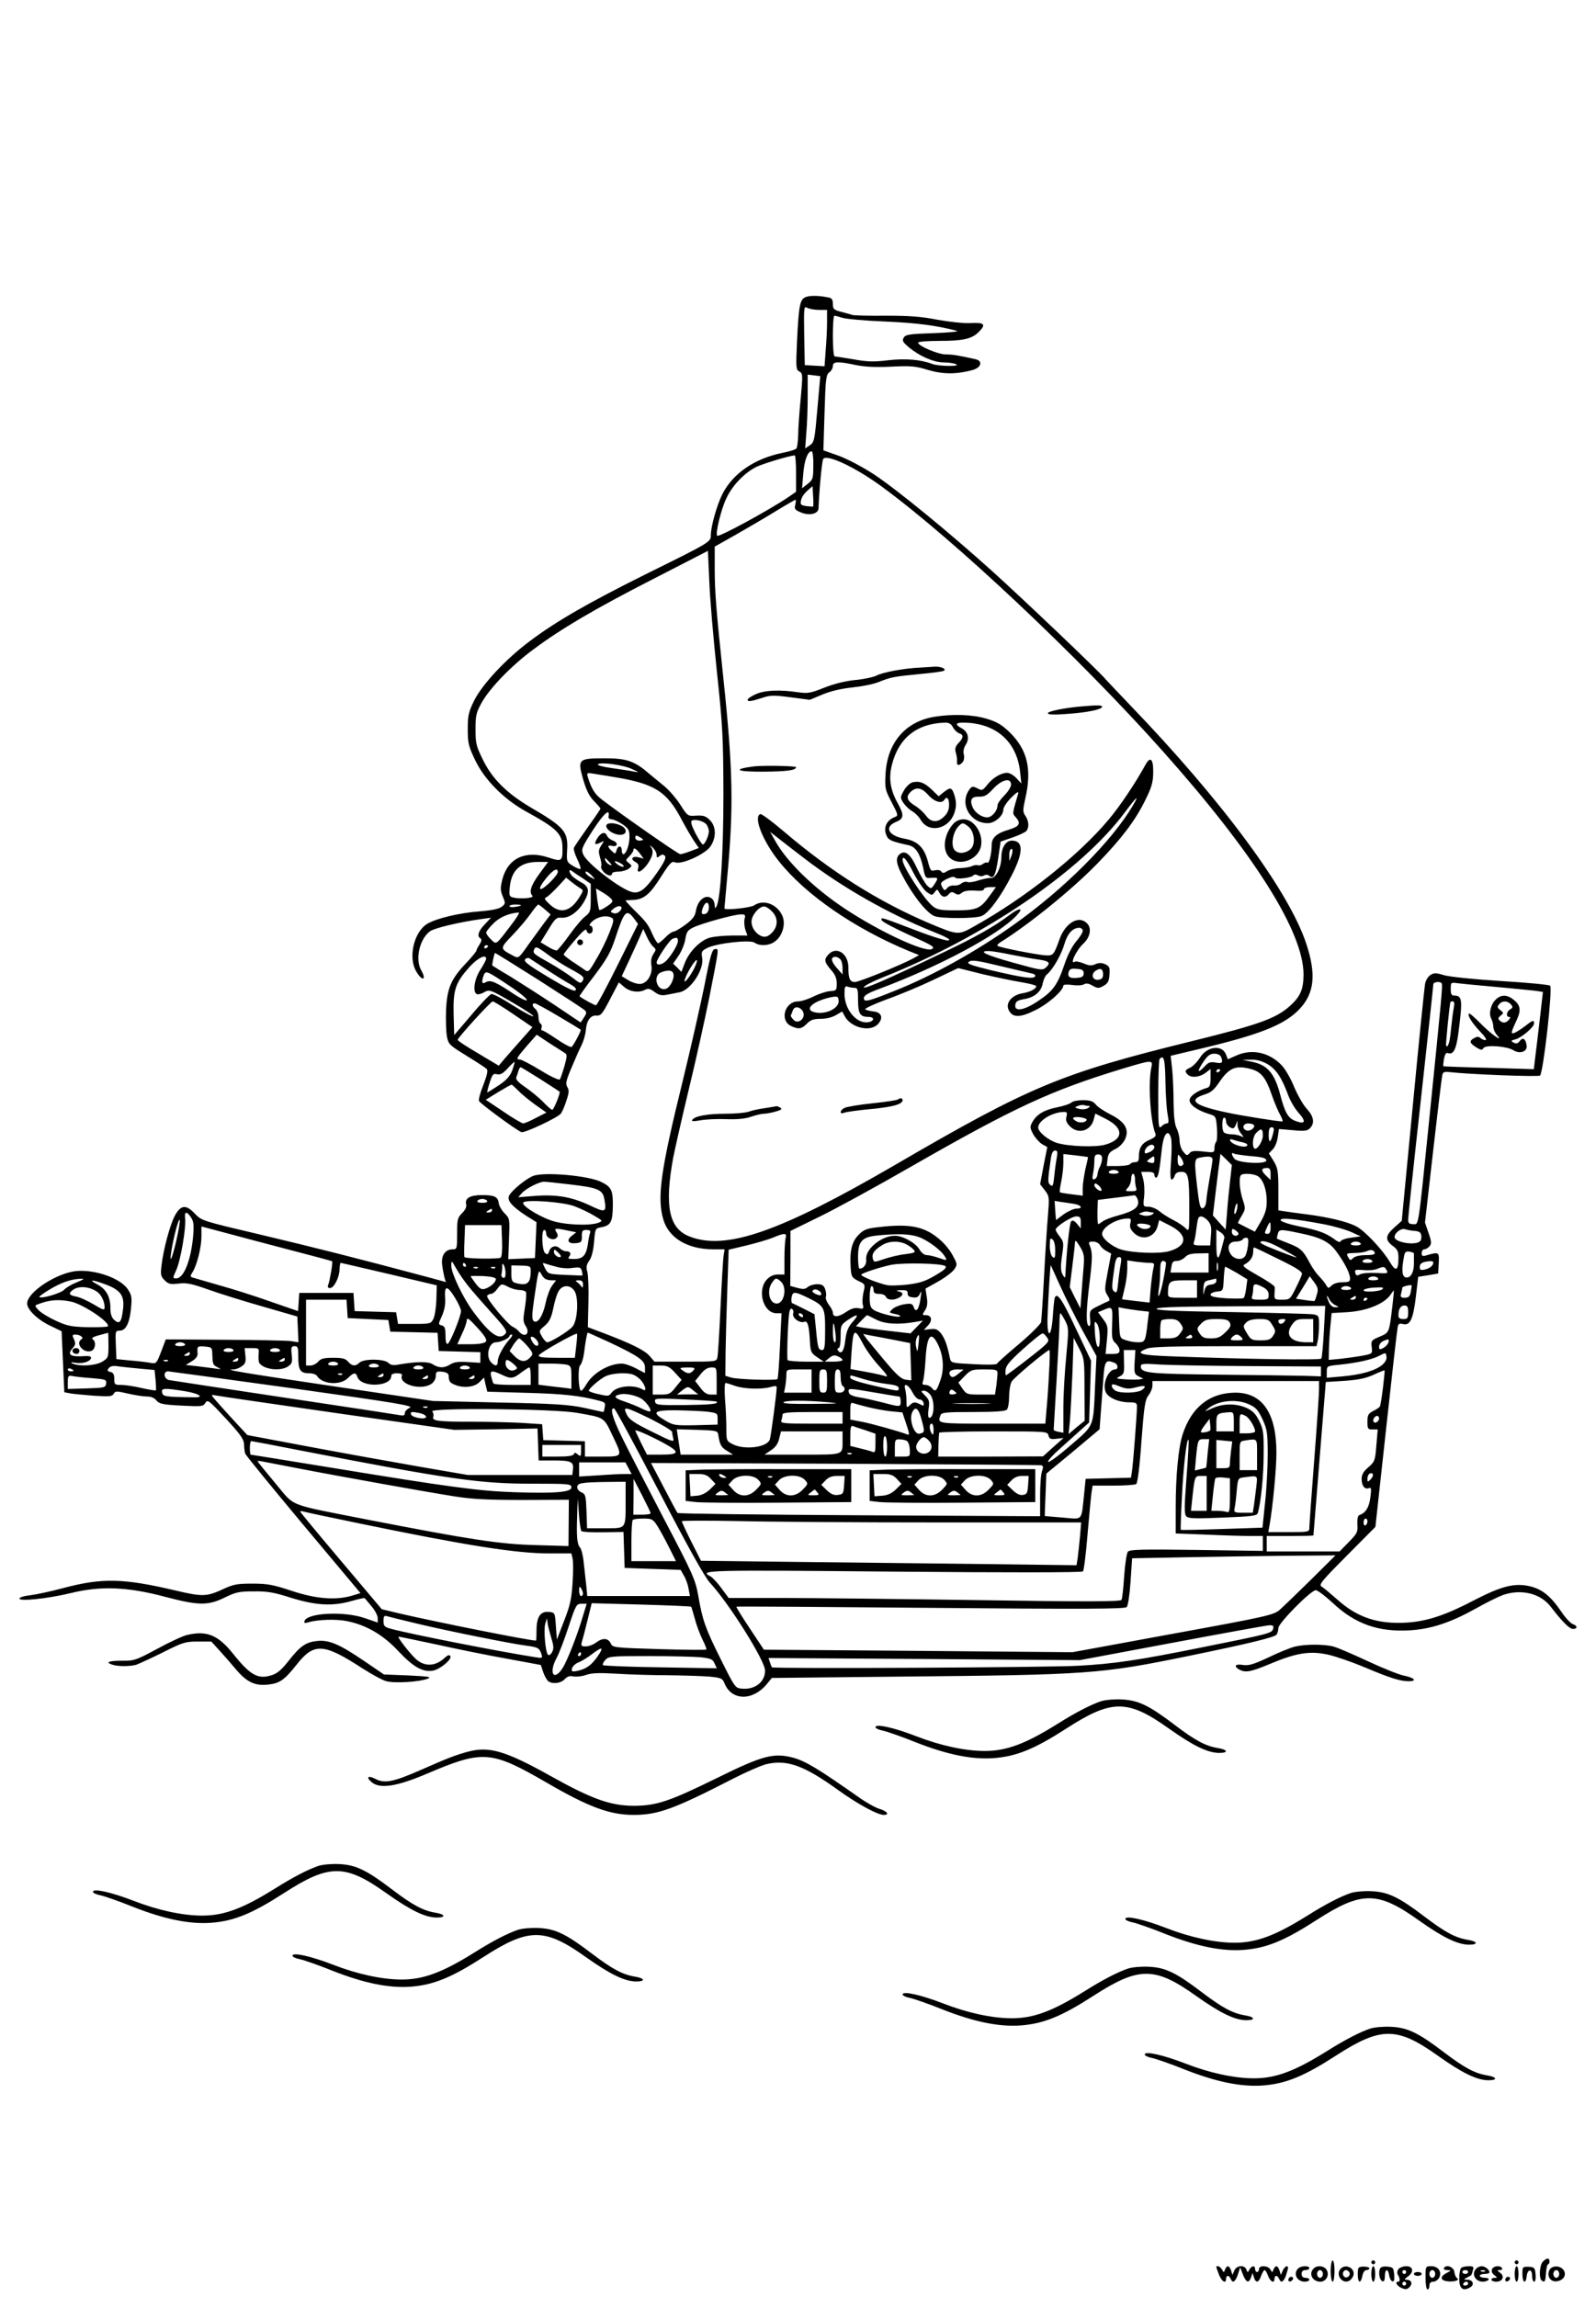 <?xml version="1.0" standalone="no"?>
<!DOCTYPE svg PUBLIC "-//W3C//DTD SVG 20010904//EN"
 "http://www.w3.org/TR/2001/REC-SVG-20010904/DTD/svg10.dtd">
<svg version="1.0" xmlns="http://www.w3.org/2000/svg"
 width="824pt" height="1186pt" viewBox="0 0 824 1186"
 preserveAspectRatio="xMidYMid meet">

<g transform="translate(0,1186) scale(0.1,-0.1)"
fill="#000000" stroke="none">
<path d="M4157 10325 c-27 -13 -33 -42 -42 -224 -6 -140 -6 -150 12 -159 18
-10 18 -17 7 -139 -7 -70 -13 -155 -13 -188 -1 -33 -5 -65 -9 -70 -4 -6 -36
-16 -72 -23 -143 -29 -255 -105 -310 -212 -29 -58 -60 -168 -60 -213 0 -35 -1
-36 -335 -201 -297 -148 -463 -243 -601 -347 -124 -93 -244 -222 -286 -306
-29 -59 -33 -77 -33 -148 0 -72 4 -88 38 -159 48 -101 148 -202 262 -265 160
-88 188 -115 189 -186 1 -72 -3 -75 -73 -52 -118 39 -209 -4 -237 -112 -12
-46 -11 -58 2 -90 14 -34 14 -37 -5 -52 -13 -11 -51 -19 -112 -24 -109 -8
-228 -37 -274 -65 -69 -43 -99 -176 -55 -247 30 -51 54 -44 25 7 -33 57 -9
162 45 202 24 17 150 47 265 63 l50 7 -32 -34 c-33 -34 -42 -62 -22 -73 7 -5
5 -15 -5 -31 -9 -13 -16 -27 -16 -31 0 -5 -24 -34 -54 -66 -78 -82 -98 -130
-103 -241 -2 -50 0 -111 4 -135 8 -43 12 -46 102 -102 51 -31 98 -62 104 -68
7 -7 2 -31 -17 -81 -16 -39 -26 -76 -23 -84 5 -13 193 -151 219 -161 16 -6
188 75 204 96 6 8 19 37 28 66 14 41 15 55 5 71 -10 16 -7 32 21 98 18 43 41
96 52 117 10 20 20 54 22 75 4 52 24 81 55 79 23 -2 31 8 71 85 l45 86 28 -24
c30 -25 75 -31 108 -14 15 8 25 6 48 -11 23 -17 37 -20 63 -15 18 4 48 9 66
13 57 10 129 118 117 179 -5 30 -3 35 27 50 47 24 221 44 244 27 27 -19 78
-16 107 8 37 28 54 88 37 129 -26 62 -98 89 -146 56 -18 -13 -154 -27 -154
-16 0 3 7 73 14 155 34 361 31 558 -19 1030 -38 360 -45 452 -45 571 l0 112
103 58 c56 32 149 86 206 121 57 35 106 63 108 63 3 0 2 -11 -1 -25 -6 -23 -2
-28 30 -41 43 -18 89 -7 90 22 4 103 18 244 24 254 17 28 168 -43 305 -144
375 -275 1020 -883 1450 -1366 472 -530 725 -932 725 -1151 0 -78 -17 -116
-74 -166 -71 -62 -161 -94 -497 -177 -683 -168 -837 -232 -1539 -641 -597
-347 -874 -443 -1062 -368 -105 42 -128 157 -82 408 9 44 44 201 80 350 36
148 82 357 104 465 55 280 52 260 32 260 -15 0 -24 -29 -55 -188 -21 -103 -71
-325 -112 -492 -114 -463 -134 -603 -100 -717 28 -95 126 -153 257 -153 l59 0
-5 -32 c-3 -18 -10 -139 -16 -268 -6 -129 -13 -245 -16 -257 -4 -23 -6 -23
-165 -23 l-160 0 -24 28 c-25 30 -93 64 -235 118 l-85 32 3 129 c2 70 -1 142
-6 158 -7 23 -4 36 10 56 12 16 21 50 25 96 6 71 6 71 38 77 48 9 58 27 59
110 1 80 -7 97 -58 123 -64 33 -295 54 -353 32 -35 -13 -110 -74 -124 -101
-13 -25 12 -55 88 -105 l53 -33 -4 -93 -4 -92 -69 -3 -69 -3 4 105 c4 103 4
105 -23 132 -15 15 -28 38 -30 52 -4 33 -21 42 -87 42 -62 0 -90 -17 -81 -49
3 -11 -5 -28 -21 -44 -24 -24 -26 -33 -26 -107 0 -77 -1 -80 -23 -80 -39 0
-61 -33 -54 -82 3 -24 9 -53 12 -65 l7 -22 -88 24 c-389 104 -593 155 -862
219 -309 73 -310 73 -346 110 -45 48 -72 46 -102 -8 -25 -44 -60 -174 -70
-258 -6 -49 -4 -58 16 -78 19 -19 30 -22 72 -17 41 5 67 0 151 -30 56 -20 183
-60 282 -88 l180 -52 3 -67 3 -66 -38 6 c-21 3 -175 6 -342 7 l-305 2 -24 -63
c-24 -62 -25 -64 -56 -58 -17 3 -63 9 -103 12 l-72 7 -3 73 c-3 71 -2 74 19
74 32 0 51 36 59 112 6 61 4 71 -17 103 -39 56 -166 101 -263 93 -102 -9 -256
-109 -256 -168 0 -31 53 -83 118 -114 l60 -29 7 -158 7 -157 32 -6 c17 -3 72
-8 122 -12 79 -5 93 -4 101 10 8 15 14 15 74 1 35 -8 79 -15 97 -15 22 0 40
-7 50 -21 15 -17 32 -21 129 -26 103 -5 112 -5 123 14 12 19 19 13 106 -81 76
-82 93 -107 94 -133 0 -17 3 -39 6 -48 4 -10 139 -175 301 -369 l294 -351 -43
-13 c-84 -25 -186 -17 -310 24 -96 32 -127 38 -203 38 -77 0 -98 -3 -148 -26
-90 -42 -109 -43 -253 -9 -268 63 -377 65 -574 13 -63 -17 -141 -34 -173 -38
-31 -3 -57 -11 -57 -17 0 -16 144 -1 265 28 154 38 291 33 487 -19 174 -46
222 -46 308 -4 57 28 75 32 150 32 70 1 105 -5 195 -34 128 -39 212 -44 313
-15 34 10 64 16 65 14 2 -2 17 -21 35 -42 18 -21 32 -48 32 -61 l0 -23 -67 23
c-107 37 -297 27 -311 -15 -4 -11 1 -12 19 -7 50 15 147 18 202 6 99 -20 186
-71 264 -155 77 -82 127 -110 179 -100 37 7 99 59 89 75 -5 8 -14 5 -29 -9
-47 -44 -101 -47 -146 -9 -30 26 -102 118 -92 118 6 0 95 -19 199 -41 103 -23
266 -56 362 -73 l173 -32 13 -39 c8 -21 20 -42 27 -46 23 -15 64 -9 83 11 14
15 26 19 45 15 15 -3 45 0 67 8 29 10 67 11 154 6 62 -4 182 -8 264 -8 83 -1
180 -4 217 -7 62 -6 68 -9 79 -36 36 -88 143 -91 216 -5 l28 34 670 7 c965 9
1025 13 1479 106 316 65 448 97 457 111 5 8 9 23 9 34 0 25 168 195 193 195
10 0 49 -30 88 -66 116 -109 236 -151 400 -141 109 7 208 40 336 111 54 31
118 62 142 71 94 33 194 9 247 -60 60 -78 97 -115 115 -115 25 0 24 17 -1 25
-11 4 -38 32 -59 64 -56 82 -100 117 -165 132 -78 17 -144 0 -284 -72 -144
-76 -242 -109 -345 -116 -151 -10 -259 25 -364 120 -34 30 -70 60 -80 66 -16
9 1 29 130 159 l148 149 55 504 c30 277 57 514 60 527 3 18 9 21 28 16 36 -9
52 25 66 142 l12 102 51 8 52 9 3 53 c3 57 1 59 -56 43 -28 -9 -32 -7 -32 10
0 10 6 19 14 19 7 0 19 7 27 16 10 13 10 25 -6 69 l-18 53 42 369 c23 202 44
378 47 390 3 18 9 21 37 18 88 -11 460 -26 468 -18 17 17 66 450 52 464 -5 5
-119 16 -253 24 -143 9 -266 22 -294 30 -43 13 -52 13 -71 1 -13 -8 -25 -29
-28 -48 -3 -18 -32 -300 -63 -627 l-57 -594 -39 -35 c-46 -41 -48 -64 -8 -94
25 -18 30 -29 30 -62 0 -67 -14 -74 -44 -22 -37 63 -132 164 -175 185 -46 24
-143 47 -251 61 -47 6 -100 13 -117 16 l-33 5 0 107 c0 96 -3 111 -24 147
l-25 40 21 22 c11 11 22 40 25 63 l6 41 72 -6 c60 -6 74 -4 88 10 26 26 20 61
-16 100 -18 19 -47 70 -65 112 -17 43 -46 93 -64 112 -64 68 -155 88 -236 51
l-43 -19 -9 24 c-20 53 -98 44 -135 -16 -14 -22 -37 -45 -50 -51 -28 -13 -30
-19 -13 -36 18 -18 62 -14 92 9 l26 20 0 -46 c0 -35 -4 -47 -17 -51 -49 -14
-88 -41 -91 -61 -4 -25 37 -55 99 -74 36 -11 37 -12 42 -73 2 -33 1 -65 -4
-71 -5 -5 -9 -20 -9 -33 0 -23 -2 -24 -58 -17 -47 5 -61 3 -71 -9 -12 -14 -15
-13 -32 8 -11 13 -19 39 -19 58 0 18 -7 46 -15 62 -10 19 -15 60 -16 130 0 55
-3 133 -7 173 l-8 72 151 36 c308 73 434 123 511 202 80 82 91 181 38 341 -90
272 -435 739 -910 1232 -60 63 -117 123 -125 132 -30 38 -432 420 -584 557
-224 202 -491 421 -613 502 -62 40 -136 79 -182 96 l-79 28 6 195 c5 174 8
196 25 208 10 7 18 22 18 33 0 23 27 24 120 4 46 -9 100 -12 181 -8 102 5 125
3 190 -17 78 -23 149 -23 232 0 43 13 52 46 15 55 -89 20 -118 25 -154 25 -41
0 -144 44 -144 61 0 5 48 9 108 9 125 0 170 10 206 47 38 38 29 49 -42 45 -35
-2 -109 6 -171 17 -85 17 -146 21 -268 21 -87 -1 -165 1 -173 4 -8 3 -34 10
-57 16 -38 10 -43 14 -43 40 0 23 -5 31 -22 34 -52 11 -101 11 -121 1z m72
-65 l41 0 0 -62 c0 -35 -3 -100 -7 -146 l-6 -83 -51 3 -51 3 -3 153 c-2 149
-2 153 17 142 11 -5 38 -10 60 -10z m121 -41 c19 -6 118 -15 220 -19 161 -7
264 -20 370 -48 14 -4 -40 -9 -119 -12 -125 -4 -145 -7 -155 -23 -9 -16 -5
-23 24 -48 54 -46 128 -79 179 -80 26 0 55 -4 66 -9 31 -13 -88 -12 -122 1
-60 23 -138 29 -228 19 -73 -9 -108 -8 -179 5 -49 8 -93 15 -97 15 -5 0 -9 47
-9 105 0 58 3 105 8 105 4 0 23 -5 42 -11z m-130 -471 c-14 -161 -16 -171 -39
-187 l-24 -16 6 79 c4 44 7 129 7 191 l0 111 33 -4 32 -4 -15 -170z m-21 -290
c0 -68 -2 -75 -29 -96 l-29 -23 6 73 c5 70 23 118 43 118 6 0 10 -32 9 -72z
m-89 -43 l0 -94 -42 -29 c-101 -68 -357 -207 -365 -198 -11 10 20 137 47 193
32 69 96 134 158 164 38 17 167 56 195 58 4 1 7 -42 7 -94z m88 -170 c-2 -1
-18 0 -35 2 -30 5 -32 8 -27 32 3 14 18 36 33 48 l26 23 3 -51 c2 -28 2 -52 0
-54z m-497 -850 c30 -282 33 -339 34 -630 0 -307 -15 -548 -36 -585 -7 -12 -8
-11 -9 6 0 11 -5 25 -12 32 -30 30 -75 -1 -85 -60 -4 -27 -16 -44 -54 -72 -27
-20 -55 -36 -62 -36 -7 0 -26 -13 -42 -30 -16 -16 -33 -30 -37 -30 -5 0 -18
21 -30 48 -23 52 -32 63 -98 128 -24 24 -42 44 -40 45 3 1 22 2 43 3 53 4 84
30 142 123 44 69 54 78 70 71 32 -14 155 41 183 82 31 46 30 103 -3 136 -21
21 -34 25 -70 23 -44 -3 -45 -3 -83 57 -22 34 -59 76 -82 95 -23 19 -59 48
-79 65 -75 65 -116 79 -228 79 -138 0 -142 -4 -112 -110 17 -57 32 -87 56
-111 18 -18 33 -36 33 -39 0 -3 -30 -47 -66 -97 -36 -51 -68 -98 -71 -105 -3
-7 5 -33 17 -58 12 -25 20 -48 17 -51 -2 -3 -20 4 -38 15 -33 20 -34 22 -31
81 6 96 -14 120 -189 222 -122 72 -198 147 -246 246 -34 69 -38 84 -38 157 0
70 4 87 30 134 42 77 154 193 266 276 146 109 317 210 624 367 l280 144 7
-156 c3 -86 21 -295 39 -465z m-437 -506 c35 -16 37 -18 11 -13 -16 4 -67 11
-113 18 -46 6 -80 15 -75 20 13 13 133 -3 177 -25z m-104 -39 c219 -35 282
-74 360 -223 18 -34 45 -81 60 -104 l28 -41 -42 -16 c-23 -9 -47 -16 -54 -16
-11 0 -310 209 -406 283 -36 28 -53 56 -71 115 -6 22 -5 23 27 18 18 -3 62
-10 98 -16z m-18 -204 c-2 -10 4 -16 15 -16 10 0 35 -11 56 -25 32 -22 37 -31
37 -65 0 -41 -17 -90 -32 -90 -4 0 -8 9 -8 20 0 26 -20 26 -27 0 -5 -20 -7
-20 -24 -4 -24 22 -24 33 0 27 30 -8 35 16 6 27 -14 5 -28 17 -31 25 -9 23
-30 18 -49 -11 -20 -31 -15 -40 15 -24 21 11 21 11 4 -15 -14 -22 -15 -32 -6
-62 6 -20 9 -40 6 -45 -3 -5 2 -18 12 -29 18 -20 44 -26 44 -9 0 6 15 10 33
10 18 0 42 7 53 15 18 14 18 15 1 29 -18 14 -18 15 2 35 12 12 21 26 21 31 0
17 14 10 34 -17 l19 -26 -26 7 c-32 8 -45 -9 -17 -24 15 -8 19 -17 15 -31 -11
-33 18 -21 48 20 29 43 34 69 15 91 -7 8 -3 6 10 -4 12 -11 22 -28 22 -39 0
-16 2 -17 15 -7 12 10 19 10 27 2 9 -9 0 -29 -36 -82 -62 -90 -91 -114 -131
-106 -57 12 -235 148 -254 195 -11 26 -8 35 50 125 57 87 89 116 81 72z m506
-43 c6 -9 12 -25 12 -34 0 -23 -21 -69 -31 -69 -5 0 -22 27 -39 59 -21 42 -26
61 -17 65 19 8 61 -4 75 -21z m-328 -78 c0 -3 -9 -5 -20 -5 -11 0 -20 7 -20
15 0 13 4 14 20 5 11 -6 20 -13 20 -15z m-175 -115 c16 -17 16 -20 3 -15 -9 4
-19 13 -22 21 -7 19 -2 18 19 -6z m75 -22 c0 -10 -36 7 -45 22 -4 6 5 5 19 -2
14 -6 26 -15 26 -20z m-435 -39 c-44 -60 -55 -95 -36 -114 11 -11 -60 -18 -98
-9 -22 5 -23 9 -19 55 9 87 55 129 145 129 l53 0 -45 -61z m95 9 c0 -17 -71
-88 -88 -88 -8 0 -4 13 14 38 42 57 74 78 74 50z m128 -32 l42 -29 0 -73 c0
-67 -2 -74 -27 -94 -16 -11 -53 -55 -83 -97 -30 -42 -60 -78 -65 -80 -6 -1
-27 7 -47 20 l-37 22 40 65 c34 57 42 64 66 62 40 -4 87 29 118 82 31 53 27
79 -15 101 -15 8 -35 22 -44 30 -19 20 -22 42 -3 28 6 -5 31 -22 55 -37z m48
13 c19 -22 19 -22 -3 -10 -24 12 -39 31 -25 31 5 0 17 -10 28 -21z m-60 -65
c17 -10 17 -12 -5 -47 -46 -74 -99 -87 -153 -36 -26 24 -30 32 -18 36 8 4 35
28 59 54 l44 48 27 -22 c15 -12 36 -27 46 -33z m159 -54 c12 -13 9 -19 -21
-39 -19 -13 -37 -22 -40 -19 -2 3 -7 29 -11 58 l-6 53 32 -19 c18 -10 39 -26
46 -34z m505 -45 c0 -14 -7 -28 -15 -32 -23 -8 -27 1 -16 31 13 33 31 34 31 1z
m-970 11 c0 -2 -13 -6 -30 -8 -16 -3 -30 -1 -30 4 0 4 14 8 30 8 17 0 30 -2
30 -4z m124 -22 l29 -25 -32 -42 c-17 -23 -54 -74 -83 -114 -50 -71 -51 -72
-77 -58 -72 38 -72 37 -5 107 33 34 75 84 94 111 18 26 36 47 39 47 3 0 19
-12 35 -26z m385 -9 c-9 -10 -23 -13 -33 -9 -17 6 -16 9 5 25 29 21 52 8 28
-16z m786 0 c33 -32 33 -78 0 -111 -18 -18 -31 -23 -48 -19 -32 10 -57 43 -57
77 0 32 38 78 65 78 9 0 27 -11 40 -25z m-1347 -72 c-80 -105 -74 -101 -103
-73 -14 13 -25 29 -25 35 0 6 17 27 38 48 32 32 79 52 130 56 7 1 -11 -29 -40
-66z m636 34 l20 -27 -104 -210 c-57 -115 -108 -210 -113 -210 -8 0 -63 30
-85 46 -2 1 32 49 76 106 64 85 84 120 107 189 48 147 59 159 99 106z m570 -2
c-3 -13 -1 -38 4 -55 l11 -30 -77 0 c-42 0 -95 -5 -117 -11 -50 -14 -107 -72
-130 -132 l-17 -45 -21 22 -22 21 28 40 c15 22 31 60 35 85 6 38 12 48 42 62
44 21 206 66 243 67 24 1 27 -2 21 -24z m-685 6 c12 -7 9 -21 -13 -77 -15 -38
-45 -100 -68 -137 -38 -66 -40 -68 -61 -53 -12 9 -41 28 -64 43 -23 16 -42 31
-43 35 0 3 26 37 58 74 40 47 58 62 60 51 5 -24 32 -21 32 3 0 11 -5 20 -11
20 -16 0 10 30 36 40 27 12 57 12 74 1z m214 -149 c15 -13 15 -16 0 -38 -10
-16 -14 -36 -10 -58 8 -47 -23 -96 -60 -96 -16 0 -43 9 -60 20 l-33 20 36 77
c20 43 45 98 56 123 l19 44 18 -39 c10 -22 25 -46 34 -53z m127 29 c0 -20 -43
-89 -68 -108 -20 -16 -42 -17 -42 -2 0 17 67 116 82 122 23 9 28 7 28 -12z
m-980 -25 c0 -3 -4 -8 -10 -11 -5 -3 -10 -1 -10 4 0 6 5 11 10 11 6 0 10 -2
10 -4z m307 -43 c27 -21 82 -56 121 -77 63 -34 70 -41 61 -58 -10 -18 -13 -17
-57 17 -26 19 -76 52 -112 72 -84 47 -90 52 -83 69 8 20 14 18 70 -23z m-44
-134 c122 -78 228 -147 235 -154 12 -11 11 -17 -3 -38 l-17 -26 -134 90 c-75
50 -177 115 -227 146 -51 30 -93 56 -95 58 -3 3 10 65 14 65 2 0 104 -63 227
-141z m-273 111 c0 -5 -13 -31 -30 -57 -32 -49 -41 -117 -17 -126 6 -2 24 2
38 11 26 14 31 13 144 -53 65 -38 114 -70 108 -72 -6 -2 -54 24 -106 57 -53
34 -102 60 -110 58 -8 -2 -55 -50 -103 -108 l-89 -104 -3 107 c-3 127 9 163
82 245 43 47 86 68 86 42z m305 -51 c39 -26 92 -59 118 -74 35 -19 46 -30 38
-38 -7 -7 -48 13 -140 68 -103 62 -128 81 -120 92 6 7 16 9 23 5 6 -4 43 -28
81 -53z m761 -14 c-28 -47 -50 -69 -39 -38 13 38 57 106 61 95 2 -7 -8 -32
-22 -57z m-856 -149 c-4 -4 -34 10 -67 32 -92 62 -120 74 -143 62 -16 -9 -20
-8 -20 5 0 9 5 25 10 36 10 17 18 14 120 -54 60 -39 105 -76 100 -81z m756
139 c9 -22 -15 -73 -38 -80 -46 -15 -70 67 -25 85 34 13 57 12 63 -5z m3967
-52 c6 -9 1 -62 -63 -693 -60 -589 -54 -550 -85 -550 -19 0 -25 5 -25 23 0 12
29 288 65 612 36 325 65 596 65 603 0 13 36 17 43 5z m277 -18 c91 -8 183 -18
205 -20 l41 -6 -18 -157 c-10 -86 -21 -176 -24 -199 l-5 -43 -232 7 c-128 3
-233 7 -235 8 -2 2 0 19 3 38 5 25 11 34 21 30 27 -10 42 18 53 100 23 176 21
197 -21 197 -14 0 -18 8 -18 34 0 33 1 35 33 30 17 -2 106 -11 197 -19z
m-5068 -142 l97 -66 -62 -70 c-34 -38 -73 -83 -87 -99 l-25 -30 -107 64 c-60
35 -107 66 -105 70 6 17 171 198 181 198 5 0 54 -30 108 -67z m4853 30 c-4
-21 -10 -70 -14 -110 -6 -66 -15 -93 -25 -82 -3 3 18 218 23 227 0 1 6 2 12 2
8 0 9 -12 4 -37z m-4621 -40 c61 -36 112 -67 114 -69 5 -3 -37 -82 -47 -89 -6
-3 -40 15 -76 40 -37 25 -70 45 -75 45 -5 0 -7 6 -4 14 3 8 1 17 -5 21 -6 3
-11 19 -11 34 0 16 -7 34 -15 41 -18 15 -20 30 -4 30 6 0 61 -30 123 -67z m30
-188 c15 -9 15 -14 0 -70 -10 -33 -20 -64 -24 -68 -4 -5 -49 16 -99 47 -51 31
-99 56 -107 56 -22 0 -18 7 36 70 l51 58 63 -42 c35 -22 70 -45 80 -51z m3390
-21 c12 -31 6 -36 -27 -30 -27 5 -38 2 -57 -19 -37 -40 -42 -29 -9 20 24 36
36 45 59 45 16 0 30 -7 34 -16z m-287 -127 c1 -67 6 -143 11 -169 7 -38 7 -48
-4 -48 -7 0 -20 -7 -28 -16 -15 -14 -16 1 -16 164 0 98 3 182 7 185 22 23 28
-1 30 -116z m527 89 c44 -26 72 -67 106 -158 11 -31 36 -73 55 -94 39 -43 34
-60 -12 -43 -42 14 -58 41 -83 136 -30 114 -67 156 -150 172 l-45 9 44 1 c30
1 57 -7 85 -23z m-3900 -34 c-12 -30 -31 -50 -70 -76 -30 -20 -56 -36 -58 -36
-2 0 3 22 12 50 14 43 18 49 38 44 17 -4 30 3 55 30 18 20 34 35 36 33 1 -2
-5 -22 -13 -45z m3300 16 c-17 -78 -5 -277 21 -340 5 -13 -2 -20 -28 -32 -40
-16 -57 -41 -57 -85 0 -24 -4 -31 -19 -31 -11 0 -23 -4 -26 -10 -3 -5 -32 -10
-64 -10 l-57 0 4 35 c3 28 11 38 39 52 20 9 41 30 51 50 24 51 1 91 -74 129
-32 16 -67 39 -77 52 -14 17 -29 22 -66 22 -26 0 -52 -5 -59 -12 -7 -7 -40
-18 -75 -25 -68 -14 -104 -36 -127 -76 -13 -24 -13 -30 4 -62 11 -20 32 -43
46 -52 l27 -15 -19 -96 -18 -96 24 -31 c24 -31 24 -35 16 -136 -5 -57 -14
-198 -20 -314 -6 -115 -13 -219 -15 -231 -3 -11 -54 -62 -114 -113 -60 -50
-111 -96 -113 -101 -2 -6 -50 -7 -121 -3 -116 6 -117 6 -123 32 -13 66 -26
100 -45 126 -18 22 -28 26 -55 23 l-34 -4 21 23 c25 26 19 53 -11 53 -19 0
-20 1 -5 24 12 18 15 36 10 69 l-7 44 66 37 c37 21 74 49 83 63 16 24 16 27
-7 69 -12 25 -41 61 -63 80 -79 71 -155 88 -317 69 -65 -7 -79 -12 -107 -40
-35 -35 -47 -84 -41 -170 3 -46 6 -51 39 -68 36 -17 37 -18 27 -59 -5 -23 -7
-53 -3 -65 5 -20 2 -22 -22 -17 -20 4 -39 -2 -67 -21 -39 -26 -66 -27 -66 -2
0 8 -9 26 -21 41 -11 15 -18 33 -15 41 3 9 1 26 -4 40 -7 19 -17 25 -41 25
-18 0 -40 -7 -49 -15 -13 -11 -24 -12 -53 -4 l-37 10 1 142 0 142 147 72 c81
39 297 157 481 263 527 302 715 389 1078 500 162 49 167 50 157 8z m-3155 -59
c53 -34 98 -63 100 -65 6 -5 -30 -94 -38 -94 -4 0 -25 18 -46 40 -22 23 -64
57 -93 77 -38 26 -51 41 -46 52 3 9 9 24 11 34 3 9 8 17 11 17 3 0 48 -28 101
-61z m3672 51 c50 -14 75 -45 104 -130 14 -40 34 -88 45 -107 10 -18 15 -33
10 -33 -21 0 -210 30 -280 45 -173 36 -211 65 -122 94 34 10 50 24 77 64 51
75 86 89 166 67z m-161 -4 c0 -3 -4 -8 -10 -11 -5 -3 -10 -1 -10 4 0 6 5 11
10 11 6 0 10 -2 10 -4z m-3624 -107 c16 -17 55 -49 87 -72 l58 -41 -53 -27
c-29 -16 -59 -28 -66 -29 -7 0 -54 27 -103 61 l-91 61 63 39 c35 21 67 39 70
39 3 0 18 -14 35 -31z m2947 -79 c7 0 4 -5 -6 -11 -10 -6 -30 -8 -45 -4 -25 7
-26 8 -7 15 11 5 26 7 33 4 8 -2 19 -4 25 -4z m-117 -55 c-5 -19 0 -32 18 -50
43 -43 108 -24 123 36 l8 30 55 -28 c94 -48 92 -106 -5 -133 -50 -14 -187 -9
-247 9 -46 14 -98 57 -98 80 0 34 70 78 129 80 20 1 22 -2 17 -24z m104 -15
c0 -14 -31 -20 -51 -10 -30 16 -22 26 16 22 19 -2 35 -8 35 -12z m720 -10 c0
-10 9 -24 20 -30 17 -9 22 -7 30 12 l9 23 0 -24 c1 -14 9 -33 19 -44 16 -20
16 -20 -3 -12 -11 5 -33 9 -50 9 -16 0 -33 5 -37 11 -11 15 -9 75 2 75 6 0 10
-9 10 -20z m144 -19 c8 -13 -21 -34 -39 -27 -25 9 -18 36 9 36 14 0 27 -4 30
-9z m100 -38 c-13 -53 -23 -60 -24 -15 0 31 4 42 15 42 12 0 14 -7 9 -27z
m-54 -16 c0 -30 -32 -78 -44 -66 -13 14 -8 60 8 78 27 29 36 26 36 -12z m-474
-13 c4 -14 4 -68 0 -120 -5 -60 -4 -94 3 -94 5 0 13 9 16 20 4 14 15 20 34 20
36 0 41 -21 41 -186 0 -123 0 -124 -20 -104 -10 10 -38 29 -62 41 -24 12 -56
32 -71 45 -16 13 -41 24 -57 24 -28 0 -29 0 -23 53 3 28 1 69 -5 90 l-10 37
34 0 c24 0 34 -5 34 -15 0 -8 4 -15 9 -15 10 0 18 37 27 127 7 70 18 103 34
103 5 0 13 -12 16 -26z m367 -21 c15 -3 27 -9 27 -14 0 -13 -34 -11 -65 3 -28
13 -35 34 -7 23 9 -3 29 -9 45 -12z m-453 -26 c0 -8 -11 -19 -25 -25 -20 -9
-25 -9 -25 1 0 17 20 37 37 37 7 0 13 -6 13 -13z m-504 -54 c-4 -21 -10 -64
-13 -96 -5 -48 -8 -55 -20 -45 -15 12 -14 24 3 141 4 24 11 37 21 37 13 0 14
-7 9 -37z m1003 8 c56 -4 77 -10 79 -21 4 -23 -148 -15 -165 8 -16 20 -17 36
-2 26 6 -3 46 -9 88 -13z m-842 -5 c1 -1 -5 -28 -13 -61 -7 -33 -14 -77 -14
-99 l0 -39 -57 7 c-31 4 -59 8 -61 11 -2 2 1 27 7 55 6 28 11 71 11 96 l0 46
63 -7 c34 -4 63 -8 64 -9z m73 -7 c0 -11 -5 -30 -11 -42 -7 -12 -12 -30 -13
-41 -1 -11 -7 -21 -15 -24 -11 -4 -13 3 -8 28 4 18 7 48 7 66 0 27 4 34 20 34
14 0 20 -7 20 -21z m420 -26 c0 -7 -7 -13 -15 -13 -10 0 -15 10 -15 33 1 30 1
31 15 13 8 -11 15 -26 15 -33z m241 -88 c-5 -44 -13 -119 -16 -167 l-7 -86
-33 36 -33 37 15 125 c8 69 17 140 20 159 l4 34 30 -29 29 -29 -9 -80z m-391
106 c0 -15 -5 -18 -21 -14 -21 6 -21 7 -4 20 24 17 25 17 25 -6z m300 2 c0 -9
-7 -53 -15 -97 -8 -45 -16 -97 -17 -116 -2 -22 -9 -36 -19 -38 -12 -2 -17 16
-27 100 -17 145 -16 156 11 161 49 10 67 7 67 -10z m300 -74 l0 -31 -24 23
c-27 26 -25 39 5 39 15 0 19 -7 19 -31z m-785 11 c4 -6 -7 -10 -25 -10 -18 0
-29 4 -25 10 3 6 15 10 25 10 10 0 22 -4 25 -10z m85 -39 c0 -16 3 -36 6 -45
5 -13 -1 -16 -26 -16 -31 0 -32 1 -17 18 10 10 17 31 17 45 0 15 5 27 10 27 6
0 10 -13 10 -29z m632 18 c28 -15 48 -69 48 -130 0 -39 -7 -64 -30 -105 l-31
-53 -42 21 c-23 12 -43 22 -45 23 -2 2 7 19 19 39 20 34 20 38 5 83 -16 48
-21 114 -9 126 10 11 62 8 85 -4z m-3550 -44 c148 -17 171 -27 179 -80 11 -64
5 -67 -74 -29 -94 44 -170 58 -282 50 l-89 -7 19 22 c21 23 90 59 115 58 8 0
68 -6 132 -14z m2735 -10 c8 -9 13 -19 9 -22 -7 -7 -36 16 -36 28 0 13 10 11
27 -6z m198 -72 c8 -35 -18 -55 -101 -78 -35 -9 -71 -23 -81 -31 -10 -7 -20
-14 -23 -14 -3 0 -4 28 -4 62 l2 63 88 11 c49 6 94 12 100 13 7 0 15 -11 19
-26z m-3360 -3 c4 -6 -7 -10 -25 -10 -18 0 -29 4 -25 10 3 6 15 10 25 10 10 0
22 -4 25 -10z m452 -28 c29 -11 74 -32 100 -48 46 -27 46 -27 22 -37 -45 -17
-179 -11 -244 12 -75 27 -159 82 -142 94 22 15 208 1 264 -21z m2576 13 c41
-6 51 -25 14 -25 -13 0 -42 -13 -65 -29 l-40 -30 -4 50 -3 49 30 -5 c17 -2 47
-7 68 -10z m843 -31 c-4 -14 -9 -24 -12 -21 -3 2 -2 17 2 31 3 15 9 25 11 22
3 -3 2 -17 -1 -32z m-3846 -4 c0 -5 -8 -10 -17 -10 -15 0 -16 2 -3 10 19 12
20 12 20 0z m3413 -10 c7 0 4 -5 -6 -11 -10 -6 -30 -8 -45 -4 -25 7 -26 8 -7
15 11 5 26 7 33 4 8 -2 19 -4 25 -4z m-4967 -25 c14 -21 16 -40 11 -98 -11
-123 -48 -217 -87 -217 -19 0 -19 1 0 43 23 51 51 218 46 265 -5 38 7 41 30 7z
m4594 -26 l0 -31 -19 23 c-14 17 -23 21 -31 13 -8 -8 -24 -159 -30 -284 -1 -9
-6 -5 -14 10 -10 19 -11 41 -3 96 10 67 9 73 -11 99 -12 15 -22 32 -22 36 0
16 82 69 107 69 19 0 23 -5 23 -31z m656 9 c16 -19 20 -33 16 -75 l-4 -53 -45
0 c-38 0 -44 3 -39 17 4 9 9 38 12 63 3 25 7 51 10 58 5 19 28 14 50 -10z
m-5326 -104 c-22 -96 -37 -127 -25 -51 12 73 38 172 43 158 2 -7 -6 -55 -18
-107z m4926 91 c-5 -19 0 -32 18 -50 43 -43 108 -24 123 36 l8 30 55 -28 c94
-48 92 -106 -5 -133 -50 -14 -187 -9 -247 9 -46 14 -98 57 -98 80 0 34 70 78
129 80 20 1 22 -2 17 -24z m996 -5 c54 -10 119 -29 145 -41 l48 -22 -49 -7
c-28 -3 -52 -12 -54 -18 -2 -8 -15 -4 -35 12 -44 31 -79 44 -182 65 -49 10
-91 24 -93 31 -5 15 72 8 220 -20z m-892 -10 c0 -14 -31 -20 -51 -10 -30 16
-22 26 16 22 19 -2 35 -8 35 -12z m620 -10 c0 -20 -5 -30 -15 -30 -18 0 -18 2
-3 35 15 32 18 32 18 -5z m-3968 -65 c2 -45 -1 -83 -7 -88 -11 -8 -181 -6
-187 3 -2 3 -2 41 0 85 l3 80 94 0 94 0 3 -80z m-1088 -50 c115 -30 210 -55
211 -57 4 -4 -12 -100 -20 -120 -5 -13 -2 -18 9 -18 20 0 48 54 49 96 1 19 3
34 6 34 4 0 116 -27 251 -58 l245 -58 -2 -72 c-1 -40 -8 -85 -15 -100 -13 -26
-16 -27 -98 -27 l-85 0 -5 30 -5 30 -107 3 -107 3 -3 47 -3 47 -140 0 -140 0
-3 -47 -3 -47 -142 49 c-78 28 -198 66 -267 85 -69 20 -131 38 -138 40 -10 4
-10 9 2 27 23 37 46 128 46 184 l0 52 128 -34 c70 -19 221 -59 336 -89z m1446
98 l25 -5 -24 -19 c-29 -24 -17 -42 25 -37 25 3 29 7 28 36 0 27 3 32 24 32
16 0 22 -4 19 -14 -3 -7 -9 -34 -12 -60 -9 -58 -26 -76 -72 -76 -29 0 -33 3
-24 13 12 16 5 27 -17 27 -9 0 -23 7 -32 15 -20 19 -47 11 -55 -16 -5 -16 -10
-18 -21 -8 -16 13 -20 119 -4 119 6 0 10 -9 10 -19 0 -23 37 -38 53 -22 9 9 8
17 -1 31 -13 21 -6 21 78 3z m3444 -15 c-10 -16 -34 -7 -34 12 0 17 3 19 19 8
11 -7 17 -16 15 -20z m911 17 c23 -2 31 -8 33 -25 2 -13 -2 -27 -10 -31 -31
-20 -128 -1 -128 24 0 22 33 47 54 41 11 -4 34 -8 51 -9z m-984 -37 c-2 -7 -8
-31 -14 -53 -17 -69 -27 -62 -27 19 l0 78 23 -15 c12 -8 20 -21 18 -29z m387
26 c110 -22 155 -45 192 -96 42 -57 70 -112 70 -138 0 -17 -6 -20 -39 -20 -24
0 -46 -7 -56 -17 -16 -16 -18 -15 -28 2 -6 11 -22 31 -36 45 -14 14 -36 45
-49 70 -34 64 -46 76 -110 101 -31 12 -58 23 -59 24 -1 0 0 11 4 23 6 26 12
27 111 6z m-2652 -26 c-3 -13 -6 -60 -6 -105 l0 -83 -33 0 c-23 0 -41 -8 -58
-26 -52 -56 -18 -174 50 -174 l26 0 -8 -167 c-4 -92 -10 -170 -13 -173 -9 -8
-206 -2 -239 8 l-30 9 1 119 c1 65 5 212 9 326 l7 206 92 22 c50 12 111 30
136 40 61 26 74 25 66 -2z m686 6 c47 -16 121 -71 138 -104 10 -18 9 -19 -31
-5 -23 8 -51 15 -63 15 -14 0 -29 12 -40 31 -20 33 -85 69 -126 69 -70 0 -154
-70 -148 -122 3 -26 -13 -47 -34 -48 -5 0 -8 27 -8 59 0 81 19 104 96 112 106
11 170 9 216 -7z m706 -70 c0 -38 -2 -43 -14 -33 -8 7 -14 30 -14 56 0 38 2
44 14 34 9 -7 14 -30 14 -57z m995 24 c-3 -24 -10 -49 -16 -55 -16 -21 -55
-15 -73 12 -22 34 -10 65 26 65 16 0 32 5 35 10 3 6 12 10 20 10 10 0 12 -11
8 -42z m-848 -103 c-3 -33 -8 -96 -11 -140 l-6 -80 -28 55 -27 55 13 105 c7
58 14 114 14 125 0 15 7 10 25 -20 21 -34 24 -49 20 -100z m1099 44 c5 -5 -38
11 -97 34 -82 32 -101 43 -84 48 15 4 47 -7 97 -34 41 -22 79 -44 84 -48z
m-2015 67 c15 -8 33 -21 39 -29 11 -12 4 -16 -44 -22 -30 -3 -80 -15 -109 -25
-53 -18 -53 -18 -59 3 -6 24 7 43 49 69 36 22 86 23 124 4z m1000 -4 c5 -10
20 -24 34 -31 l24 -13 -18 -95 c-17 -89 -17 -96 -1 -121 11 -16 13 -27 6 -29
-6 -2 -31 -14 -55 -26 -43 -21 -44 -23 -41 -66 3 -29 0 -41 -7 -36 -15 9 -14
77 5 229 15 125 15 151 -1 189 -6 14 -2 17 19 17 14 0 29 -8 35 -18z m1346 8
c4 -6 -7 -10 -25 -10 -18 0 -29 4 -25 10 3 6 15 10 25 10 10 0 22 -4 25 -10z
m-423 -81 c92 -45 122 -64 120 -77 -2 -9 -17 -42 -33 -74 -28 -56 -30 -58 -70
-58 -38 0 -40 2 -39 28 1 15 2 32 1 38 -1 6 -40 33 -87 59 -72 41 -83 50 -67
58 27 14 43 38 43 64 0 13 2 23 4 23 3 0 60 -27 128 -61z m-3707 13 c-9 -9
-35 8 -35 24 0 16 2 16 20 -1 11 -10 18 -20 15 -23z m4203 20 c2 -8 -12 -12
-46 -12 -32 0 -56 -6 -66 -15 -13 -14 -16 -13 -26 5 -10 19 -8 20 32 21 24 0
52 4 63 9 24 10 37 8 43 -8z m202 -4 c0 -5 0 -28 0 -52 0 -48 -20 -79 -45 -70
-16 7 -19 36 -8 97 5 33 9 38 30 35 13 -2 23 -6 23 -10z m-1060 -48 l0 -50
-98 0 -99 0 5 30 c3 24 9 30 28 30 13 0 32 9 42 19 12 14 31 20 70 20 l52 1 0
-50z m-454 -7 c-4 -21 -10 -64 -13 -96 -5 -48 -8 -55 -20 -45 -15 12 -14 24 3
141 4 24 11 37 21 37 13 0 14 -7 9 -37z m1299 17 c4 -6 -7 -10 -25 -10 -18 0
-29 4 -25 10 3 6 15 10 25 10 10 0 22 -4 25 -10z m-4667 -130 c20 -25 74 -87
120 -138 70 -77 82 -95 72 -107 -31 -38 -79 -5 -168 115 -52 71 -112 196 -112
235 0 30 1 29 26 -15 14 -25 42 -65 62 -90z m3519 120 c23 0 24 -3 18 -27 -4
-16 -10 -62 -14 -103 l-6 -75 -71 8 -71 9 13 56 c8 31 14 77 14 101 l0 44 46
-7 c26 -3 58 -6 71 -6z m83 -2 c0 -7 -6 -46 -14 -86 -15 -77 -33 -116 -23 -47
4 22 7 64 7 93 0 39 4 52 15 52 8 0 15 -6 15 -12z m267 -35 c-3 -10 -5 -2 -5
17 0 19 2 27 5 18 2 -10 2 -26 0 -35z m1113 40 c0 -17 -16 -30 -42 -37 -23 -5
-28 -3 -28 13 0 19 15 27 53 30 9 0 17 -2 17 -6z m-4995 -13 c3 -5 1 -10 -4
-10 -6 0 -11 5 -11 10 0 6 2 10 4 10 3 0 8 -4 11 -10z m205 -43 c0 -19 -4 -27
-12 -24 -7 2 -11 11 -9 18 2 8 4 25 4 38 -1 18 1 20 8 10 5 -8 9 -27 9 -42z
m262 33 c23 -7 61 -10 84 -6 37 5 43 3 48 -16 3 -12 4 -23 3 -23 -1 -1 -42 1
-90 3 -86 4 -88 5 -103 34 -14 28 -14 30 -1 25 9 -3 35 -11 59 -17z m2009 3
c8 -8 -5 -20 -53 -48 -51 -30 -78 -39 -143 -47 -44 -5 -91 -6 -105 -3 -54 12
-141 48 -133 55 11 10 98 38 154 50 61 12 265 8 280 -7z m-2141 -23 c0 -66
-17 -80 -77 -64 -19 5 -23 13 -23 49 l0 42 50 -1 c46 -1 50 -3 50 -26z m2734
-80 c26 -58 79 -163 117 -233 l70 -128 -7 -147 c-10 -226 -2 -206 -129 -316
-60 -52 -112 -90 -114 -83 -2 6 27 38 65 71 38 34 86 77 108 97 l39 35 5 160
5 159 -79 167 c-72 154 -98 190 -109 156 -2 -7 -7 -53 -10 -102 -8 -103 -29
-107 -27 -4 3 87 14 279 17 276 1 -2 23 -50 49 -108z m-3007 94 c-3 -3 -12 -4
-19 -1 -8 3 -5 6 6 6 11 1 17 -2 13 -5z m90 0 c-3 -3 -12 -4 -19 -1 -8 3 -5 6
6 6 11 1 17 -2 13 -5z m3829 -26 l54 -33 -6 -45 c-3 -25 -9 -48 -13 -51 -3 -4
-43 -4 -88 -2 -59 4 -83 9 -83 19 0 7 14 14 33 16 32 3 32 3 35 66 2 34 5 62
8 62 3 0 30 -15 60 -32z m773 14 c9 -16 5 -18 -53 -14 -35 2 -72 -1 -84 -7
-16 -9 -21 -7 -25 8 -4 16 1 17 42 14 25 -3 57 0 71 6 35 14 38 13 49 -7z
m-4345 -44 c6 -4 21 -8 34 -8 l23 0 -21 -28 c-11 -15 -26 -55 -33 -89 -14 -67
-42 -110 -62 -93 -9 8 -9 31 1 102 24 164 24 165 37 143 5 -11 15 -23 21 -27z
m-254 -2 c0 -16 -29 -42 -57 -50 -17 -5 -27 1 -47 27 -14 19 -26 36 -26 38 0
2 29 2 65 1 44 -3 65 -8 65 -16z m4239 -78 c-4 -17 -10 -32 -12 -34 -1 -2 -24
0 -49 4 l-47 7 36 58 35 58 23 -31 c19 -26 22 -37 14 -62z m316 82 c4 -6 -7
-10 -25 -10 -18 0 -29 4 -25 10 3 6 15 10 25 10 10 0 22 -4 25 -10z m-6718
-20 c-26 -10 -55 -27 -65 -38 -15 -18 -119 -49 -129 -38 -2 2 18 17 44 33 66
41 119 60 173 61 18 1 11 -4 -23 -18z m3635 3 c33 -30 17 -113 -22 -113 -38 0
-53 67 -24 108 18 26 22 27 46 5z m2248 3 c0 -9 -12 -16 -27 -18 -22 -2 -29
-10 -35 -33 -6 -26 -6 -25 -5 10 2 36 5 41 32 46 17 4 31 7 33 8 1 0 2 -5 2
-13z m-5736 -17 c79 -29 100 -59 91 -129 -8 -67 -18 -79 -45 -55 -14 13 -20
31 -20 62 0 58 -22 98 -68 122 -49 26 -27 26 42 0z m2466 -1 c0 -17 -3 -19 -9
-9 -5 7 -15 17 -22 22 -10 6 -8 9 9 9 16 0 22 -6 22 -22z m3170 -23 l0 -45
-75 0 c-71 0 -75 1 -75 23 1 61 7 67 81 67 l69 0 0 -45z m-3554 10 c16 -8 41
-15 56 -15 15 0 30 -5 33 -10 4 -6 1 -42 -5 -81 -10 -61 -10 -73 4 -95 26 -39
-5 -64 -35 -28 -7 9 -21 19 -30 23 -25 9 -141 149 -134 161 3 5 12 10 20 10 8
0 22 11 32 25 21 29 23 29 59 10z m3894 0 c21 -11 30 -23 30 -40 0 -23 -4 -25
-46 -25 -38 0 -45 3 -40 16 3 9 6 27 6 40 0 28 10 30 50 9z m764 -23 c-5 -26
-11 -32 -31 -32 -21 0 -24 4 -19 23 3 12 6 25 6 29 0 6 40 16 48 12 1 0 -1
-15 -4 -32z m-6786 1 c24 -15 42 -51 42 -83 0 -16 -7 -14 -57 16 -31 18 -71
37 -90 40 -35 7 -41 15 -20 32 28 24 83 22 125 -5z m2468 2 c23 -36 16 -155
-11 -185 -21 -24 -113 -80 -130 -80 -5 0 -18 13 -27 30 -17 29 -16 30 14 55
24 21 34 40 45 93 7 36 20 77 29 89 20 31 59 30 80 -2z m1544 5 c0 -15 7 -20
29 -20 16 0 31 -6 35 -15 6 -17 39 -20 67 -5 25 14 24 28 -3 33 -15 3 -10 5
13 6 29 1 36 -3 35 -16 -1 -13 7 -19 27 -21 21 -3 29 2 37 20 7 17 8 12 3 -22
-7 -58 -24 -81 -35 -50 -7 20 -13 22 -51 16 -23 -4 -50 -15 -60 -25 -18 -18
-18 -18 14 -25 18 -3 30 -9 26 -12 -9 -9 -108 15 -134 32 -19 12 -23 23 -23
69 0 30 5 55 10 55 6 0 10 -9 10 -20z m2465 10 c4 -6 -7 -10 -25 -10 -18 0
-29 4 -25 10 3 6 15 10 25 10 10 0 22 -4 25 -10z m162 -6 c-12 -12 -97 -17
-97 -6 0 6 21 12 48 14 50 3 59 2 49 -8z m-4788 -44 c17 -28 31 -58 31 -68 0
-27 -56 -166 -69 -170 -7 -2 -11 12 -11 43 0 38 -4 48 -19 52 -19 5 -19 6 1
50 13 31 19 61 16 94 -4 64 11 64 51 -1z m1889 14 c-4 -3 -16 0 -28 6 -18 10
-20 14 -9 21 15 9 48 -15 37 -27z m2951 -54 c-17 -142 -15 -139 -66 -161 -43
-18 -45 -21 -41 -54 4 -34 4 -34 -47 -44 -27 -5 -78 -12 -112 -16 l-63 -6 1
58 c1 32 4 86 8 121 l6 63 73 4 c106 5 203 44 234 95 7 10 13 18 14 17 1 -1
-2 -36 -7 -77z m-3014 38 c81 -40 85 -49 85 -165 0 -86 -3 -103 -15 -103 -20
0 -23 10 -32 105 l-8 80 -53 27 c-29 15 -57 28 -62 30 -4 2 -6 16 -3 31 6 31
16 30 88 -5z m2719 -36 c21 -11 21 -11 0 -11 -13 -1 -25 9 -32 24 -15 32 -15
48 0 19 5 -12 20 -27 32 -32z m106 38 c0 -5 -8 -10 -17 -10 -15 0 -16 2 -3 10
19 12 20 12 20 0z m60 -4 c0 -3 -4 -8 -10 -11 -5 -3 -10 -1 -10 4 0 6 5 11 10
11 6 0 10 -2 10 -4z m-6693 -16 c64 -14 206 -110 189 -128 -4 -3 -50 -5 -103
-4 -84 2 -105 6 -164 33 -37 17 -78 42 -90 55 -20 22 -21 24 -4 30 61 24 108
27 172 14z m1425 -37 l3 -48 105 -5 105 -5 5 -30 5 -30 122 -3 122 -3 3 -47 3
-47 108 -3 107 -3 0 -27 0 -28 -65 4 c-48 3 -71 0 -90 -12 -31 -20 -59 -20
-90 0 -24 16 -84 15 -177 -1 -28 -5 -41 -3 -53 9 -22 21 -127 22 -149 1 -20
-20 -38 -19 -59 5 -13 16 -29 20 -77 20 -48 0 -64 -4 -77 -20 -10 -11 -28 -20
-40 -20 l-23 0 0 170 0 170 104 0 105 0 3 -47z m5043 -117 c-4 -72 -10 -135
-13 -140 -5 -9 -390 -3 -759 11 -178 6 -208 15 -140 41 24 9 140 12 453 12
l421 0 7 31 c3 17 6 53 6 79 0 45 -2 49 -27 54 -16 3 -208 8 -427 12 -300 5
-396 9 -384 18 10 8 144 11 443 12 l427 2 -7 -132z m435 99 c0 -31 -3 -35 -25
-35 -18 0 -25 5 -25 19 0 33 11 51 31 51 15 0 19 -7 19 -35z m-3175 -6 c-7
-22 34 -53 58 -43 17 6 25 -22 29 -111 3 -44 7 -52 37 -72 l34 -23 -91 0 c-50
0 -93 4 -96 8 -2 4 -2 67 1 139 5 106 9 130 20 126 8 -3 11 -13 8 -24z m1647
-52 c-3 -73 -1 -85 17 -101 12 -11 21 -27 21 -38 0 -14 -8 -18 -36 -18 l-36 0
7 73 c6 67 5 74 -20 107 l-26 35 28 12 c47 20 48 18 45 -70z m137 67 l53 -6
-7 -57 c-11 -97 -13 -101 -50 -101 -17 0 -46 5 -63 11 -30 10 -31 11 -34 90
l-3 80 25 -5 c14 -3 49 -8 79 -12z m-1734 -24 c3 -5 2 -10 -4 -10 -5 0 -13 5
-16 10 -3 6 -2 10 4 10 5 0 13 -4 16 -10z m1354 -28 c19 -37 19 -44 6 -183 -8
-79 -15 -201 -15 -270 l0 -126 -25 5 c-14 2 -25 7 -25 11 0 3 7 119 15 256 8
138 15 271 15 298 0 26 2 47 5 47 2 0 13 -17 24 -38z m-1097 -7 c-24 -27 -32
-48 -38 -95 -6 -57 -22 -77 -39 -50 -3 6 -1 10 4 10 7 0 11 24 11 60 0 57 1
60 37 85 52 35 61 31 25 -10z m120 13 c45 -24 117 -28 203 -13 l40 7 -32 -33
-32 -33 -113 13 c-62 7 -126 15 -141 18 l-28 6 27 28 c15 16 29 29 31 29 1 0
22 -10 45 -22z m-2014 -115 c-7 -8 -36 -13 -79 -13 l-68 0 24 53 c14 28 25 61
25 72 1 15 13 6 55 -40 40 -44 51 -63 43 -72z m3588 92 c15 -22 14 -26 -3 -49
-14 -20 -27 -25 -60 -26 l-43 0 0 43 c0 24 3 47 7 50 3 4 23 7 44 7 30 0 42
-6 55 -25z m253 7 c8 -15 4 -25 -22 -50 -26 -26 -41 -32 -75 -32 -33 0 -45 5
-58 25 -16 25 -16 27 6 50 20 21 33 25 81 25 46 0 60 -4 68 -18z m220 -13 c18
-29 18 -34 4 -55 -13 -20 -24 -24 -64 -24 -45 0 -51 3 -69 33 -24 39 -24 41
-4 61 10 10 33 16 65 16 45 0 51 -3 68 -31z m61 16 c-12 -15 -30 -12 -30 6 0
5 10 9 21 9 18 0 19 -2 9 -15z m150 -45 l0 -60 -34 0 c-82 0 -113 38 -76 90
18 26 28 30 66 30 l44 0 0 -60z m-1102 -36 c1 -79 -21 -55 -25 28 -4 56 -2 61
10 45 8 -10 15 -40 15 -73z m-1365 24 c4 -29 3 -48 -3 -48 -6 0 -10 23 -10 52
0 62 5 60 13 -4z m-3753 -63 c0 -63 -1 -66 -32 -85 -35 -21 -116 -26 -153 -10
-14 7 -10 8 16 4 38 -6 79 8 79 27 0 6 -12 9 -27 8 -81 -6 -100 6 -66 43 13
15 14 23 5 43 -10 21 -9 25 6 25 25 0 47 -16 33 -24 -34 -21 9 -74 49 -61 23
7 28 49 8 61 -8 5 4 13 32 20 25 7 46 12 48 13 1 1 2 -28 2 -64z m2415 -4 l-7
-61 -95 0 c-71 0 -94 3 -91 13 4 12 189 117 197 111 2 -1 0 -30 -4 -63z m167
21 c155 -73 188 -96 188 -132 l0 -29 -46 24 c-26 14 -59 25 -74 25 -66 0 -148
-48 -182 -106 -11 -19 -23 -34 -28 -34 -14 0 -18 124 -4 132 6 5 15 32 19 60
8 65 16 108 20 108 1 0 50 -22 107 -48z m1313 -9 c16 -31 54 -84 85 -117 32
-34 47 -56 35 -52 -11 4 -57 15 -102 23 l-82 15 5 82 c9 128 15 133 59 49z
m952 30 c13 -19 8 -25 -97 -107 -60 -47 -113 -86 -116 -86 -3 0 -4 13 -2 29 2
22 25 48 93 109 50 45 94 80 99 78 5 -1 15 -11 23 -23z m-2774 -5 c-33 -36
-63 -91 -63 -115 0 -27 -12 -29 -34 -7 -30 30 -13 104 24 104 24 0 70 21 70
32 0 4 5 8 12 8 6 0 2 -10 -9 -22z m1974 -4 l92 -18 3 -95 c2 -53 3 -97 3 -97
0 -1 -13 1 -30 3 -23 4 -48 27 -105 95 -41 49 -84 101 -95 115 l-19 26 29 -6
c17 -3 71 -13 122 -23z m135 -24 c-5 -42 -6 -43 -12 -15 -4 17 -2 38 3 48 12
26 15 18 9 -33z m1413 40 c3 -6 -4 -10 -17 -10 -18 0 -20 2 -8 10 19 12 18 12
25 0z m255 -5 c11 -13 7 -15 -25 -15 -32 0 -36 2 -25 15 7 8 18 15 25 15 7 0
18 -7 25 -15z m-3636 -18 c15 -24 -3 -35 -20 -13 -8 11 -14 24 -14 29 0 13 22
3 34 -16z m2069 -19 c28 -57 33 -128 11 -187 -19 -55 -25 -59 -44 -36 -7 8
-21 15 -32 15 -15 0 -18 4 -13 18 4 9 10 58 13 107 7 131 28 158 65 83z
m-2124 -3 c36 -42 37 -46 12 -69 -23 -21 -49 -15 -79 17 l-21 22 20 33 c12 17
25 32 29 32 4 0 22 -16 39 -35z m2880 -230 l1 -160 -42 -34 -41 -35 7 70 c3
38 9 150 13 248 l6 179 28 -54 c27 -52 28 -59 28 -214z m1568 241 c-3 -8 -15
-20 -26 -26 -18 -9 -21 -8 -21 8 0 10 10 24 23 29 26 12 32 10 24 -11z m-6212
-6 c4 -6 -7 -10 -25 -10 -18 0 -29 4 -25 10 3 6 15 10 25 10 10 0 22 -4 25
-10z m141 -50 c2 -55 3 -56 27 -69 21 -11 20 -11 -8 -7 -16 2 -58 8 -93 12
l-63 7 31 19 c22 13 31 26 30 41 -3 37 -1 38 38 35 35 -3 37 -5 38 -38z m444
-18 c0 -66 11 -82 57 -82 17 0 36 -6 40 -14 26 -43 120 -50 159 -11 30 30 41
31 49 7 17 -57 175 -53 175 4 0 9 10 14 30 14 19 0 28 -4 25 -12 -17 -46 101
-79 153 -42 13 9 22 26 22 40 0 22 4 25 33 22 20 -2 32 -9 33 -18 2 -33 5 -37
29 -48 44 -20 103 -15 130 12 l24 24 8 -37 9 -36 204 -6 c189 -5 276 -15 371
-40 32 -8 36 -12 31 -34 -2 -14 -5 -25 -7 -25 -1 0 -44 9 -96 21 -80 17 -146
22 -439 28 l-345 8 -520 77 c-471 70 -567 86 -509 86 11 0 30 7 42 16 19 13
22 23 19 55 l-4 39 38 0 c37 0 37 -1 34 -34 -1 -18 0 -38 4 -43 22 -34 111
-44 149 -17 20 14 22 22 18 60 -4 38 -2 44 15 44 17 0 19 -7 19 -58z m-335 38
c4 -6 -7 -10 -25 -10 -18 0 -29 4 -25 10 3 6 15 10 25 10 10 0 22 -4 25 -10z
m240 0 c4 -6 -7 -10 -25 -10 -18 0 -29 4 -25 10 3 6 15 10 25 10 10 0 22 -4
25 -10z m3971 -117 c-3 -65 -9 -151 -13 -190 l-6 -73 -273 0 c-289 0 -285 -1
-268 44 5 14 30 16 168 16 113 0 166 4 174 12 7 7 12 37 12 68 0 30 6 65 13
77 11 20 182 163 195 163 3 0 2 -53 -2 -117z m442 55 c-3 -57 -1 -63 21 -74
l24 -12 -24 -4 c-13 -1 -46 -1 -73 1 -45 3 -46 4 -25 15 22 11 24 18 22 74
l-1 62 30 0 30 0 -4 -62z m-4878 42 c0 -5 -8 -10 -17 -10 -15 0 -16 2 -3 10
19 12 20 12 20 0z m6156 -57 c-35 -29 -106 -50 -205 -59 l-81 -7 0 30 c0 30 1
31 63 37 95 10 168 26 207 46 35 18 35 18 38 -3 3 -14 -6 -30 -22 -44z m-2786
25 c0 -4 -21 -8 -46 -8 l-46 0 23 19 c18 15 28 16 46 8 13 -6 23 -14 23 -19z
m-3120 2 c0 -5 -8 -10 -17 -10 -15 0 -16 2 -3 10 19 12 20 12 20 0z m240 0 c0
-5 -8 -10 -17 -10 -15 0 -16 2 -3 10 19 12 20 12 20 0z m-603 -6 c-3 -3 -12
-4 -19 -1 -8 3 -5 6 6 6 11 1 17 -2 13 -5z m1781 -13 c26 -23 27 -27 6 -35
-21 -8 -44 11 -44 35 0 24 9 23 38 0z m-903 -1 c4 -6 -7 -10 -25 -10 -18 0
-29 4 -25 10 3 6 15 10 25 10 10 0 22 -4 25 -10z m4009 4 c19 -7 21 -34 3 -34
-37 0 -68 -80 -47 -120 15 -28 68 -50 120 -50 35 0 40 -3 40 -22 0 -36 -20
-300 -26 -335 l-5 -32 -117 -3 -117 -3 -8 -80 c-15 -141 -4 -129 -110 -120
-51 4 -92 8 -93 8 0 1 1 51 4 110 l4 109 138 114 137 115 6 82 c4 45 9 124 13
175 7 97 12 104 58 86z m-3799 -14 c4 -6 -7 -10 -25 -10 -18 0 -29 4 -25 10 3
6 15 10 25 10 10 0 22 -4 25 -10z m973 4 c20 -6 22 -13 22 -65 l0 -59 -37 5
c-21 2 -59 7 -85 10 l-48 6 0 55 0 54 63 0 c34 0 72 -3 85 -6z m3529 -7 l363
-2 0 -26 0 -25 -87 3 c-49 1 -248 4 -443 6 -363 4 -400 8 -400 43 0 14 13 15
103 9 56 -3 265 -7 464 -8z m-5736 -13 l77 -7 5 -51 c3 -28 3 -53 2 -54 -2 -2
-35 3 -74 12 -38 9 -86 16 -105 16 -34 0 -36 2 -36 31 0 23 -5 32 -20 36 -17
4 -18 8 -8 20 8 10 23 13 47 9 20 -3 70 -8 112 -12z m1464 6 c4 -6 -7 -10 -25
-10 -18 0 -29 4 -25 10 3 6 15 10 25 10 10 0 22 -4 25 -10z m240 0 c4 -6 -7
-10 -25 -10 -18 0 -29 4 -25 10 3 6 15 10 25 10 10 0 22 -4 25 -10z m1060 -27
l34 -37 -31 -38 c-26 -34 -35 -38 -74 -38 l-44 0 0 75 0 75 41 0 c33 0 46 -6
74 -37z m-3105 11 c0 -2 -7 -4 -15 -4 -8 0 -15 4 -15 10 0 5 7 7 15 4 8 -4 15
-8 15 -10z m2360 -29 l0 -45 -94 0 c-52 0 -97 3 -99 8 -2 4 -7 19 -11 35 -8
33 3 34 58 8 44 -21 57 -19 101 16 17 12 33 23 38 23 4 0 7 -20 7 -45z m840
30 c-16 -19 -31 -19 -56 0 -18 13 -16 14 25 15 37 0 42 -2 31 -15z m120 -55
l0 -70 -29 0 c-21 0 -36 9 -55 35 l-27 35 28 35 c20 25 36 35 56 35 27 0 27 0
27 -70z m490 0 l0 -60 -71 0 -71 0 6 31 c3 17 6 44 6 60 0 29 0 29 65 29 l65
0 0 -60z m80 0 c0 -53 -2 -60 -20 -60 -18 0 -20 7 -20 60 0 53 2 60 20 60 18
0 20 -7 20 -60z m70 21 c0 -22 5 -43 10 -46 20 -12 10 -35 -15 -35 -24 0 -25
3 -25 60 0 47 3 60 15 60 11 0 15 -11 15 -39z m611 19 c-26 -22 -37 -25 -46
-10 -11 18 5 30 38 30 l32 -1 -24 -19z m199 1 c0 -10 -3 -39 -6 -65 l-7 -46
-73 0 c-70 0 -74 1 -95 31 l-21 31 33 34 c31 32 37 34 101 34 60 0 68 -2 68
-19z m1990 -77 c-6 -48 -13 -91 -16 -96 -3 -4 -18 -15 -35 -23 -25 -13 -29
-21 -29 -55 0 -37 2 -40 26 -40 l27 0 -7 -82 c-6 -79 -9 -85 -41 -113 -26 -22
-35 -38 -35 -61 0 -35 16 -55 37 -47 13 5 14 -2 8 -48 -6 -51 -25 -81 -57 -91
-8 -3 -11 -21 -10 -48 3 -40 -1 -47 -45 -92 l-47 -48 -188 0 -188 0 0 40 0 40
120 0 c66 0 120 1 121 3 0 1 15 180 32 397 l32 395 96 6 c72 5 110 13 150 31
30 14 55 24 57 23 2 -1 -2 -42 -8 -91z m-5626 -2 c535 -75 624 -90 602 -100
-14 -6 -26 -19 -26 -28 0 -12 -7 -14 -27 -10 -16 3 -284 44 -598 91 -313 47
-580 88 -592 90 -28 6 -32 45 -5 45 9 -1 300 -40 646 -88z m253 72 c-3 -3 -12
-4 -19 -1 -8 3 -5 6 6 6 11 1 17 -2 13 -5z m213 -4 c0 -5 -8 -10 -17 -10 -15
0 -16 2 -3 10 19 12 20 12 20 0z m1319 -16 c29 -24 46 -74 20 -58 -47 28 -137
19 -162 -17 -13 -18 -18 -18 -66 -7 -28 6 -51 14 -51 18 0 11 54 58 85 74 17
9 55 16 87 16 46 0 62 -5 87 -26z m-2826 1 c73 -6 78 -8 75 -28 -3 -21 -9 -22
-100 -25 l-98 -3 0 36 c0 31 3 35 23 31 12 -3 57 -8 100 -11z m1737 5 c0 -5
-8 -10 -17 -10 -15 0 -16 2 -3 10 19 12 20 12 20 0z m240 0 c0 -5 -8 -10 -17
-10 -15 0 -16 2 -3 10 19 12 20 12 20 0z m2005 -9 c33 -10 88 -22 123 -26 43
-5 62 -11 62 -21 0 -18 4 -19 -132 13 -75 17 -118 32 -118 40 0 16 -7 16 65
-6z m2355 -53 c0 -24 -11 -189 -25 -368 -14 -179 -25 -335 -25 -347 0 -22 -3
-23 -106 -23 l-106 0 6 33 c17 95 36 293 36 377 0 204 -72 309 -210 310 -134
0 -228 -74 -274 -215 -22 -68 -36 -213 -36 -376 l0 -136 158 -6 c86 -4 187 -7
225 -7 l67 0 0 -38 0 -39 -343 5 c-286 4 -344 2 -354 -9 -6 -8 -15 -65 -19
-126 -4 -61 -10 -117 -14 -123 -6 -9 -175 -10 -746 -1 -407 6 -861 11 -1011
11 l-271 0 -37 50 c-20 28 -46 55 -56 61 -63 33 -36 34 947 25 566 -5 969 -5
975 1 5 5 16 92 24 193 9 102 18 200 21 218 l5 32 107 0 c59 0 112 4 118 8 7
4 18 88 27 220 14 185 19 216 37 239 11 14 20 36 20 49 l0 24 430 0 430 0 0
-42z m-3015 17 c46 -16 135 -19 183 -6 23 7 32 6 32 -2 0 -27 -30 -256 -36
-270 -15 -40 -132 -54 -191 -23 -32 16 -33 18 -33 84 0 37 -3 104 -7 150 -3
46 -2 82 3 82 5 0 27 -7 49 -15z m2068 -8 c48 13 61 8 33 -13 -23 -16 -108
-19 -137 -4 -10 6 -19 17 -19 25 0 11 7 11 41 -3 33 -13 48 -14 82 -5z m-1151
-27 c10 -20 26 -35 35 -35 10 0 19 -8 21 -18 3 -16 1 -17 -16 -8 -28 15 -38
14 -56 -5 -15 -14 -16 -12 -16 23 0 21 -3 49 -7 62 -9 36 18 22 39 -19z
m-1131 10 l24 -19 -55 0 -55 -1 25 20 c31 24 33 24 61 0z m-2623 -3 c72 -12
100 -33 42 -31 -149 2 -158 4 -163 24 -6 24 10 25 121 7z m3562 -7 c63 -11
118 -20 123 -20 4 0 7 -11 7 -25 0 -30 -1 -30 -92 -6 -40 10 -95 23 -123 27
-35 6 -51 14 -53 27 -4 21 -2 21 138 -3z m406 -8 c-22 -5 -30 3 -21 18 5 8 11
7 22 -2 15 -12 14 -13 -1 -16z m-122 -4 c24 -34 19 -118 -6 -118 -6 0 -8 17
-4 45 6 39 4 48 -18 70 -22 22 -23 25 -6 25 10 0 26 -10 34 -22z m-1496 -17
c24 -13 58 -58 49 -67 -3 -3 -22 3 -44 14 -21 11 -62 27 -91 37 -52 17 -58 29
-17 37 25 5 73 -5 103 -21z m-1568 -77 l605 -86 215 3 215 4 3 -82 3 -83 77 0
c90 0 105 -7 100 -46 l-3 -29 -270 0 -270 0 -250 43 c-137 24 -394 70 -569
103 l-319 60 -62 67 c-34 37 -77 84 -95 105 -32 36 -32 38 -9 33 13 -3 296
-44 629 -92z m1959 60 c13 -12 -24 -16 -161 -18 -141 -1 -153 0 -156 18 -4 17
3 18 155 11 87 -4 160 -9 162 -11z m581 -4 c63 -6 50 -7 -83 -8 -103 -1 -156
1 -152 8 7 11 119 11 235 0z m2168 -10 c36 -16 47 -29 70 -77 24 -53 27 -69
27 -183 0 -69 -6 -182 -14 -251 l-13 -126 -210 -7 c-116 -4 -211 -6 -212 -4
-1 2 1 77 6 168 7 154 25 307 34 297 3 -2 -2 -89 -10 -193 -12 -157 -12 -191
-1 -203 11 -11 46 -12 189 -6 150 6 176 9 180 24 16 54 30 193 30 301 1 112
-1 130 -23 174 -18 37 -34 53 -65 67 -53 24 -120 24 -176 -1 -45 -20 -45 -20
-20 0 51 40 144 49 208 20z m-1970 -14 c31 -8 85 -18 119 -22 l62 -6 20 -60
c16 -48 18 -59 6 -54 -42 16 -187 57 -237 66 l-58 11 0 46 c0 36 3 44 15 39 9
-3 41 -12 73 -20z m620 17 c-42 -2 -114 -2 -160 0 -46 1 -11 3 77 3 88 0 125
-2 83 -3z m-2891 -19 c-3 -3 -12 -4 -19 -1 -8 3 -5 6 6 6 11 1 17 -2 13 -5z
m771 -28 c147 -26 138 -20 187 -123 50 -106 52 -103 -66 -103 l-79 0 0 40 0
39 -107 3 -108 3 -3 41 -3 41 -106 7 c-58 3 -176 6 -262 6 -171 0 -202 4 -194
26 3 8 0 20 -5 27 -17 20 627 14 746 -7z m425 -407 c151 -290 235 -440 262
-470 100 -108 285 -403 285 -454 0 -59 -53 -100 -121 -93 -33 3 -36 8 -106
148 -81 162 -96 204 -118 332 -15 83 -26 109 -182 406 -91 174 -188 362 -214
416 -47 95 -62 152 -38 144 6 -2 110 -195 232 -429z m-45 376 c61 -31 112 -61
112 -68 0 -6 3 -22 6 -34 6 -20 -5 -17 -109 35 -95 47 -118 63 -131 89 -22 45
-12 43 122 -22z m1401 -8 c16 -61 16 -63 -13 -69 -27 -4 -53 73 -37 109 17 37
34 23 50 -40z m-1109 45 c53 -7 55 -8 55 -37 l0 -30 -113 -3 c-106 -2 -115 -1
-157 24 -74 43 -61 54 58 53 56 -1 127 -4 157 -7z m-1481 -8 c17 -4 31 -12 31
-19 0 -16 -72 -5 -78 13 -4 14 3 15 47 6z m2181 -24 l0 -30 -161 0 c-143 0
-160 2 -155 16 3 9 6 22 6 30 0 11 28 14 155 14 l155 0 0 -30z m2020 -20 l0
-50 -45 0 -45 0 0 44 c0 47 5 51 68 55 20 1 22 -3 22 -49z m61 30 c19 -10 49
-59 49 -80 0 -5 -18 -10 -40 -10 l-40 0 0 50 c0 54 1 55 31 40z m689 -14 c0
-8 -7 -16 -15 -20 -15 -5 -21 14 -8 27 11 12 23 8 23 -7z m-872 -61 c-11 -9
-48 -15 -48 -7 0 5 10 22 23 38 l22 29 3 -29 c2 -15 2 -29 0 -31z m-1428 3 c0
-25 -3 -29 -10 -18 -13 20 -13 50 0 50 6 0 10 -15 10 -32z m-352 -2 l52 -18 0
-50 c0 -44 -2 -49 -17 -43 -10 4 -39 12 -65 18 l-48 12 0 53 c0 39 3 53 13 50
6 -3 36 -13 65 -22z m-1038 -68 c82 -45 78 -58 -15 -58 l-75 0 -30 60 c-16 33
-30 62 -30 64 0 8 82 -29 150 -66z m278 47 c8 -54 15 -67 45 -85 l32 -20 -135
0 -136 0 -10 65 -10 66 106 -3 c96 -3 105 -5 108 -23z m642 -29 c0 -80 11 -76
-208 -76 l-195 0 34 23 c23 15 36 34 42 60 l9 37 159 0 159 0 0 -44z m1063 23
c5 -18 12 -21 42 -17 l36 4 -53 -47 -53 -48 -271 -1 -270 0 1 58 c1 31 3 60 4
65 0 4 126 7 280 7 275 0 279 0 284 -21z m-833 -60 c0 -27 -4 -49 -10 -49 -5
0 -10 25 -10 56 0 34 4 53 10 49 6 -3 10 -28 10 -56z m214 35 c22 -21 20 -51
-4 -64 -26 -14 -60 3 -60 30 0 19 25 50 40 50 5 0 16 -7 24 -16z m-114 -2 c9
-4 16 -23 17 -44 2 -38 2 -38 -37 -38 l-40 0 0 45 c0 40 2 45 23 44 12 0 29
-3 37 -7z m1555 -64 c-3 -40 -7 -74 -8 -75 -1 -1 -15 -5 -30 -8 l-28 -7 6 68
c9 91 10 94 41 94 l27 0 -8 -72z m121 14 c-3 -24 -6 -55 -6 -68 0 -21 -5 -24
-35 -24 l-35 0 0 73 0 73 41 -4 41 -4 -6 -46z m134 -22 l0 -80 -45 0 -45 0 0
74 c0 74 0 75 28 79 66 10 62 14 62 -73z m-4931 20 c758 -147 918 -170 1184
-170 195 0 207 -1 207 -19 0 -25 -83 -32 -293 -25 -184 6 -338 27 -936 125
-233 38 -425 69 -427 69 -2 0 -4 16 -4 35 0 19 3 35 7 35 3 0 121 -22 262 -50z
m1441 -1 c0 -28 -2 -30 -17 -18 -13 11 -17 11 -20 2 -3 -9 -29 -13 -84 -13
l-79 0 0 30 0 30 100 0 100 0 0 -31z m1397 -15 c-3 -3 -12 -4 -19 -1 -8 3 -5
6 6 6 11 1 17 -2 13 -5z m-2867 -73 c237 -46 691 -127 820 -147 88 -14 171
-18 351 -18 l236 1 -1 -120 -1 -119 -170 5 c-187 5 -335 28 -865 131 -426 84
-373 63 -479 189 -50 60 -91 110 -91 113 0 2 10 2 23 -1 12 -2 92 -18 177 -34z
m1715 -1 l16 -30 -38 0 c-21 0 -82 -3 -135 -7 l-98 -6 0 36 0 37 120 0 119 0
16 -30z m2132 15 c9 -3 10 -11 3 -30 -6 -15 -10 -73 -10 -129 l0 -104 -932 5
c-513 3 -936 8 -940 12 -3 3 -35 63 -71 132 l-66 126 1002 -4 c551 -3 1008 -6
1014 -8z m1699 -73 c-15 -15 -16 -15 -16 5 0 12 6 23 13 26 19 6 21 -13 3 -31z
m-846 -72 l0 -90 -41 0 -40 0 6 58 c13 121 13 122 45 122 l30 0 0 -90z m120
-12 c0 -78 -2 -89 -16 -84 -9 3 -30 6 -48 6 l-32 0 8 78 c4 42 10 82 12 88 2
6 20 8 40 6 l36 -4 0 -90z m136 45 c-4 -32 -9 -75 -12 -95 l-6 -38 -49 0 c-46
0 -49 2 -45 23 3 12 8 52 11 89 6 66 7 67 38 71 74 9 70 13 63 -50z m-3127
-135 c1 -5 -19 -8 -44 -8 l-45 0 1 93 0 92 44 -85 c24 -47 44 -88 44 -92z
m-129 65 c0 -150 5 -143 -106 -143 l-93 0 -3 88 c-3 79 -5 88 -25 97 -13 5
-23 17 -23 27 0 21 21 25 148 27 l102 1 0 -97z m-228 -158 c4 -4 54 -7 112 -6
l105 2 3 -93 3 -93 144 -5 145 -5 17 -30 c10 -16 21 -47 24 -67 l7 -38 -265 0
-265 0 -5 53 c-3 28 -9 81 -13 117 -3 36 -12 72 -19 80 -16 18 -19 57 -15 170
l3 85 6 -82 c3 -45 9 -85 13 -88z m-1152 41 c561 -116 815 -156 987 -156 l113
0 6 -26 c4 -15 4 -72 0 -127 -5 -82 -13 -117 -44 -196 l-37 -96 -5 70 c-5 70
-5 70 -37 73 -43 4 -63 -26 -63 -95 0 -29 -1 -53 -3 -53 -34 0 -506 94 -704
140 l-92 22 -210 249 c-116 137 -211 252 -211 255 0 3 8 3 18 0 9 -3 136 -30
282 -60z m1544 -14 c13 -21 40 -70 60 -110 l36 -72 -115 0 -115 0 0 103 c0 57
3 107 7 110 3 4 28 7 55 7 44 0 49 -3 72 -38z m3666 24 c0 -8 -4 -18 -10 -21
-5 -3 -10 3 -10 14 0 12 5 21 10 21 6 0 10 -6 10 -14z m-2216 -6 l738 0 -6
-72 c-4 -40 -9 -90 -12 -111 l-6 -38 -461 6 c-254 3 -691 8 -970 11 l-508 6
-50 99 c-27 54 -49 102 -49 105 0 4 132 4 293 1 160 -4 624 -7 1031 -7z m1922
-298 c-71 -70 -143 -139 -161 -155 -31 -25 -68 -34 -551 -122 l-517 -95 -797
7 -796 6 -73 110 c-40 60 -71 110 -69 112 2 2 453 -1 1003 -6 792 -7 1002 -6
1012 4 7 7 15 62 20 132 l8 120 265 5 c146 3 382 6 525 8 l260 2 -129 -128z
m-3756 -69 c0 -7 -4 -13 -10 -13 -5 0 -10 12 -10 28 0 21 2 24 10 12 5 -8 10
-21 10 -27z m3 -105 c-31 -108 -85 -244 -109 -281 -45 -69 -72 -25 -31 52 14
25 42 99 63 164 37 111 40 117 66 117 l27 0 -16 -52z m555 37 c2 -1 10 -29 19
-61 8 -32 26 -80 39 -107 14 -27 23 -51 21 -53 -2 -3 -112 -2 -244 2 -230 7
-240 8 -249 28 -13 29 -41 32 -75 7 -15 -12 -40 -21 -55 -21 -23 0 -25 3 -20
23 4 12 17 62 29 111 l22 89 255 -7 c140 -4 256 -9 258 -11z m-1408 -89 c155
-37 472 -101 556 -112 61 -8 69 -12 79 -43 7 -22 6 -23 -36 -16 -174 27 -643
119 -741 146 -33 9 -38 14 -38 40 0 24 3 29 18 25 9 -3 82 -21 162 -40z m686
-72 c13 -41 14 -56 4 -74 -7 -13 -16 -18 -21 -13 -13 13 -23 127 -14 160 l9
28 3 -25 c2 -14 11 -48 19 -76z m3727 47 c-6 -23 -19 -26 -363 -95 -336 -68
-458 -86 -645 -96 -154 -9 -1573 -16 -1580 -8 -1 2 -6 13 -10 26 l-7 22 804
-5 803 -6 475 89 c261 49 487 90 502 91 21 1 25 -3 21 -18z m-3478 -128 c-32
-50 -58 -73 -97 -85 -21 -6 -40 -9 -43 -6 -11 11 8 37 33 46 15 6 45 24 67 41
50 38 62 39 40 4z m-95 -3 c0 -5 -5 -10 -11 -10 -5 0 -7 5 -4 10 3 6 8 10 11
10 2 0 4 -4 4 -10z m618 -16 c51 -6 62 -10 71 -32 l12 -25 -291 5 c-159 2
-293 8 -297 11 -3 4 2 16 12 27 17 19 31 20 225 20 114 0 234 -3 268 -6z"/>
<path d="M3130 7596 c0 -21 40 -46 72 -46 37 0 38 32 3 48 -36 17 -75 15 -75
-2z"/>
<path d="M2980 6995 c0 -8 7 -15 15 -15 8 0 15 7 15 15 0 8 -7 15 -15 15 -8 0
-15 -7 -15 -15z"/>
<path d="M7723 6700 c-26 -24 -38 -72 -24 -99 6 -11 11 -30 11 -42 0 -12 8
-31 18 -42 40 -46 -34 7 -86 61 -29 30 -55 52 -58 49 -9 -9 16 -49 59 -94 26
-27 35 -43 26 -43 -8 0 -20 5 -26 11 -8 8 -17 8 -33 -1 -26 -14 -23 -26 13
-48 23 -14 29 -15 36 -3 11 18 121 10 154 -11 33 -21 73 -8 69 23 -4 35 -20
46 -35 25 -11 -14 -18 -16 -32 -9 -16 9 -15 11 9 17 31 8 96 63 96 82 0 20 -6
18 -48 -15 -20 -15 -45 -31 -54 -34 -19 -7 -18 2 14 70 22 49 18 74 -19 103
-32 25 -63 26 -90 0z m78 -26 c11 -13 10 -17 -4 -25 -19 -11 -23 -39 -6 -39 8
0 8 -5 -1 -15 -15 -18 -32 -19 -48 -3 -9 9 -7 14 6 25 16 12 16 14 -2 28 -16
12 -17 17 -6 30 16 20 44 19 61 -1z"/>
<path d="M377 4894 c-9 -10 2 -24 19 -24 8 0 14 7 14 15 0 15 -21 21 -33 9z"/>
<path d="M3638 4273 l-98 -4 0 -79 0 -79 53 -6 c28 -3 221 -5 427 -3 l375 3 0
85 0 85 -330 0 c-181 1 -374 -1 -427 -2z m32 -48 l24 -26 -29 -29 c-19 -18
-43 -30 -65 -32 l-35 -3 -3 58 -3 57 44 0 c34 0 49 -6 67 -25z m70 15 c13 -8
13 -10 -2 -10 -9 0 -20 5 -23 10 -8 13 5 13 25 0z m175 -20 c18 -20 18 -21
-10 -50 -38 -40 -86 -41 -120 -2 l-24 27 21 23 c29 30 106 31 133 2z m72 14
c-3 -3 -12 -4 -19 -1 -8 3 -5 6 6 6 11 1 17 -2 13 -5z m168 -14 c18 -20 18
-21 -10 -50 -38 -40 -86 -41 -120 -2 l-24 27 21 23 c29 30 106 31 133 2z m203
-27 c-3 -44 -5 -48 -32 -51 -20 -3 -36 4 -57 24 l-29 28 22 23 c15 16 33 23
60 23 l39 0 -3 -47z m-599 -50 c2 -2 -13 -3 -34 -3 -36 0 -37 1 -19 14 14 11
23 12 34 3 8 -6 17 -13 19 -14z m240 0 c2 -2 -13 -3 -34 -3 -36 0 -37 1 -19
14 14 11 23 12 34 3 8 -6 17 -13 19 -14z m221 12 c11 -13 8 -15 -21 -15 -31 0
-32 1 -13 15 10 8 20 15 20 15 1 0 7 -7 14 -15z"/>
<path d="M4583 4273 l-93 -4 0 -79 0 -79 53 -6 c28 -3 221 -5 427 -3 l375 3 0
85 0 85 -335 0 c-184 1 -377 -1 -427 -2z m47 -48 l24 -26 -29 -29 c-21 -20
-42 -30 -70 -32 l-40 -3 -3 58 -3 57 49 0 c39 0 53 -5 72 -25z m77 9 c-3 -3
-12 -4 -19 -1 -8 3 -5 6 6 6 11 1 17 -2 13 -5z m168 -14 c18 -20 18 -21 -10
-50 -38 -40 -86 -41 -120 -2 l-24 27 21 23 c29 30 106 31 133 2z m72 14 c-3
-3 -12 -4 -19 -1 -8 3 -5 6 6 6 11 1 17 -2 13 -5z m168 -14 c18 -20 18 -21
-10 -50 -38 -40 -86 -41 -120 -2 l-24 27 21 23 c29 30 106 31 133 2z m193 -27
c-3 -42 -6 -48 -27 -51 -15 -3 -33 6 -52 24 l-29 28 22 23 c14 15 33 23 55 23
l34 0 -3 -47z m-589 -50 c2 -2 -13 -3 -34 -3 -36 0 -37 1 -19 14 14 11 23 12
34 3 8 -6 17 -13 19 -14z m240 0 c2 -2 -13 -3 -34 -3 -36 0 -37 1 -19 14 14
11 23 12 34 3 8 -6 17 -13 19 -14z m221 12 c11 -13 8 -15 -21 -15 -31 0 -32 1
-13 15 10 8 20 15 20 15 1 0 7 -7 14 -15z"/>
<path d="M4745 8413 c-81 -4 -188 -24 -220 -41 -16 -8 -66 -19 -111 -23 -51
-5 -110 -20 -160 -40 -70 -28 -84 -30 -134 -23 -94 14 -172 11 -218 -10 -23
-10 -42 -23 -42 -28 0 -12 15 -10 72 8 44 15 61 16 149 4 l100 -13 67 28 c44
18 97 30 154 36 48 5 109 17 135 28 63 25 77 28 212 41 63 6 118 13 124 17 15
9 -15 23 -48 21 -16 -1 -52 -3 -80 -5z"/>
<path d="M5585 8213 c-86 -7 -175 -25 -175 -35 0 -8 31 -9 97 -4 105 7 183 23
183 37 0 9 -24 9 -105 2z"/>
<path d="M4822 8159 c-148 -25 -241 -134 -250 -294 -4 -77 -2 -83 32 -148 32
-61 34 -68 19 -74 -48 -17 -66 -60 -43 -103 9 -18 30 -26 112 -44 36 -8 59
-45 74 -115 11 -55 12 -56 43 -53 36 2 37 0 15 -34 -16 -24 -18 -24 -36 -7
-11 10 -34 50 -53 89 -34 75 -62 97 -90 74 -23 -19 -18 -52 16 -114 54 -103
125 -191 164 -206 34 -13 204 -13 241 0 37 13 101 100 159 214 60 117 59 176
-1 176 -31 0 -54 -36 -54 -85 0 -54 -29 -111 -55 -108 -11 1 -39 -5 -62 -12
-23 -8 -49 -12 -58 -9 -8 4 -23 0 -32 -7 -8 -8 -26 -12 -38 -11 -12 2 -28 -4
-35 -13 -12 -15 -15 -14 -26 6 -10 20 -8 24 24 41 23 11 38 14 42 8 8 -12 87
-2 96 11 3 5 13 5 23 0 10 -6 23 -6 31 -1 9 5 20 5 28 -2 22 -19 33 5 46 94
l12 83 64 22 c34 12 67 28 71 35 13 20 10 51 -7 76 -14 20 -14 29 0 92 34 148
10 249 -79 337 -42 41 -67 56 -120 72 -72 22 -176 26 -273 10z m98 -54 c7 -13
21 -27 32 -31 24 -7 23 -23 -3 -50 -17 -18 -20 -29 -14 -51 5 -15 7 -36 6 -45
-3 -22 12 -23 29 -3 7 8 10 25 6 40 -4 16 0 34 10 50 21 32 12 67 -21 85 -43
23 -29 33 38 28 152 -12 249 -107 264 -256 l6 -57 -26 28 c-14 15 -35 27 -47
27 -32 0 -75 -26 -103 -62 -24 -30 -27 -31 -51 -18 -24 12 -28 11 -41 -6 -53
-72 2 -174 95 -174 36 0 80 38 80 70 0 12 19 40 41 62 27 27 39 34 36 22 -31
-107 -31 -103 -14 -122 30 -33 21 -49 -36 -66 -60 -17 -87 -41 -87 -77 0 -46
-13 -99 -22 -93 -5 3 -15 0 -23 -6 -8 -7 -20 -10 -27 -7 -7 2 -21 0 -31 -5
-10 -5 -37 -9 -60 -10 -23 0 -53 -7 -66 -15 -18 -12 -25 -12 -31 -3 -5 8 -18
10 -32 7 -22 -6 -25 -2 -37 44 -19 73 -53 107 -121 119 -83 15 -107 60 -45 86
42 17 44 35 11 95 -40 71 -49 131 -31 201 35 138 128 212 271 217 23 1 34 -5
44 -24z m300 -296 c0 -12 -16 -37 -35 -56 -19 -19 -35 -42 -35 -51 0 -28 -29
-62 -53 -62 -30 0 -66 26 -77 56 -14 36 -3 52 35 51 28 -1 42 7 73 41 45 48
92 59 92 21z m1 -370 l-10 -24 0 26 c-1 14 2 29 6 33 12 12 14 -9 4 -35z
m-505 -85 c22 -42 52 -86 67 -98 28 -20 29 -20 42 -3 13 18 14 18 25 -2 13
-25 33 -27 50 -6 9 11 16 12 30 3 14 -9 22 -9 36 3 11 9 34 13 66 11 30 -3 48
0 48 7 0 6 14 11 31 11 l31 0 -34 -47 c-46 -64 -66 -73 -174 -73 -77 0 -95 3
-118 21 -45 36 -156 205 -156 239 0 28 21 3 56 -66z"/>
<path d="M4711 7821 c-13 -4 -33 -22 -44 -42 -20 -35 -20 -37 -3 -64 10 -15
30 -34 45 -43 15 -8 35 -28 44 -44 43 -75 153 -48 177 44 8 27 7 49 -1 78 -14
46 -21 48 -57 20 l-26 -21 -35 34 c-39 37 -63 46 -100 38z m82 -66 c30 -34 69
-46 82 -25 13 21 25 9 25 -25 0 -25 -8 -44 -25 -60 -33 -34 -69 -32 -94 4 -12
16 -37 39 -55 50 -44 27 -50 47 -26 71 29 29 58 25 93 -15z"/>
<path d="M4923 7608 c-51 -56 -60 -139 -20 -176 51 -48 149 -10 162 61 12 64
-36 137 -90 137 -20 0 -39 -8 -52 -22z m77 -16 c31 -25 38 -91 12 -115 -30
-27 -73 -27 -88 1 -14 28 -3 85 22 113 21 23 26 24 54 1z"/>
<path d="M5913 7910 c-51 -93 -130 -211 -188 -280 -156 -187 -432 -406 -698
-554 -80 -45 -81 -45 -233 19 -260 111 -503 264 -748 473 -60 51 -114 91 -120
89 -38 -12 11 -138 95 -243 137 -173 390 -347 669 -463 l55 -22 -30 -17 c-65
-35 -280 -122 -301 -122 -26 0 -34 17 -34 76 0 72 -62 111 -103 66 -24 -26
-21 -39 13 -79 22 -24 30 -44 30 -71 0 -35 -2 -37 -34 -39 -18 -1 -56 -13 -84
-27 -28 -14 -65 -26 -81 -26 -70 0 -98 -100 -35 -128 37 -17 52 -15 80 13 19
20 35 25 72 25 29 0 59 8 78 19 l32 19 13 -24 c31 -59 129 -84 170 -43 31 31
22 63 -21 67 -19 2 -38 7 -43 11 -4 4 45 27 110 51 65 23 175 69 244 102 l126
60 124 -31 c68 -16 159 -35 202 -42 42 -7 77 -16 77 -20 0 -14 -30 -30 -70
-37 -56 -9 -89 -49 -73 -85 19 -42 58 -43 139 -2 66 32 144 101 144 127 0 5
20 6 44 3 24 -4 52 -3 62 3 12 7 25 5 45 -7 26 -14 31 -15 56 -1 23 13 29 24
31 58 3 37 0 43 -22 54 -19 8 -32 8 -51 0 -19 -9 -32 -8 -60 4 -20 8 -40 12
-45 9 -30 -19 6 59 44 94 34 32 43 77 20 102 -41 46 -112 7 -143 -78 -31 -86
-33 -88 -77 -85 -49 4 -237 41 -244 49 -3 3 3 10 13 17 147 91 373 274 503
408 125 129 194 220 246 325 34 68 41 93 42 144 1 72 -15 87 -41 39z m-63
-207 c-109 -186 -358 -435 -620 -620 -193 -137 -417 -261 -605 -336 -144 -58
-165 -63 -165 -40 0 13 21 26 78 47 311 116 618 280 711 380 40 42 15 42 -41
-1 -73 -55 -173 -112 -335 -189 -285 -137 -413 -193 -413 -181 0 7 44 29 98
51 526 209 1027 551 1251 854 59 79 75 93 41 35z m-1693 -278 c195 -149 433
-284 660 -375 66 -26 93 -41 81 -45 -9 -4 -79 17 -165 50 -186 71 -187 72
-181 54 3 -8 67 -42 142 -76 123 -55 135 -63 117 -73 -36 -19 -274 92 -451
210 -162 108 -299 242 -359 351 l-25 44 35 -27 c19 -15 84 -66 146 -113z
m1433 -371 c0 -9 -16 -34 -35 -56 -21 -25 -44 -71 -60 -119 -35 -103 -58 -136
-134 -186 -73 -50 -125 -58 -119 -21 2 18 12 24 47 30 53 9 87 38 95 83 4 18
13 39 22 45 30 25 74 102 89 155 16 55 43 85 77 85 10 0 18 -7 18 -16z m-369
-123 c52 -10 115 -22 141 -25 56 -8 64 -17 38 -41 -18 -16 -26 -15 -169 25
-141 39 -184 60 -127 60 13 0 66 -8 117 -19z m-883 -23 c7 -7 12 -27 12 -45
l0 -34 -31 35 c-29 34 -32 56 -5 56 6 0 17 -5 24 -12z m990 -74 c13 -3 20 -9
16 -15 -9 -15 -67 -6 -228 32 -109 27 -127 34 -113 44 14 10 44 6 159 -22 79
-19 153 -36 166 -39z m267 1 c0 -15 -8 -21 -28 -23 -42 -5 -56 3 -50 28 5 17
12 21 42 18 28 -2 36 -7 36 -23z m100 -6 c0 -17 -6 -25 -23 -27 -30 -5 -42 26
-17 45 26 18 40 12 40 -18z m-1284 -69 c17 0 19 -8 19 -63 0 -70 10 -87 53
-87 35 0 32 -24 -4 -28 -59 -6 -119 67 -119 148 0 34 3 41 16 36 9 -3 24 -6
35 -6z m-81 -69 c0 -39 -70 -71 -125 -57 -33 8 -32 28 4 49 31 18 101 37 114
30 4 -2 7 -12 7 -22z m-192 -43 c18 -18 14 -46 -7 -58 -15 -7 -23 -6 -35 6 -9
9 -15 19 -13 22 2 4 7 15 10 25 7 20 28 22 45 5z"/>
<path d="M3890 7903 c-113 -15 -87 -28 53 -27 118 1 167 7 167 23 0 7 -172 10
-220 4z"/>
<path d="M4637 6184 c-4 -4 -63 -13 -131 -20 -69 -7 -134 -18 -146 -24 -25
-13 -27 -35 -2 -25 9 4 71 13 137 19 115 11 165 25 165 46 0 11 -13 13 -23 4z"/>
<path d="M3950 6139 c-30 -4 -68 -12 -83 -18 -16 -6 -70 -11 -120 -11 -94 0
-161 -12 -173 -32 -5 -8 7 -8 42 -2 27 5 87 8 134 6 58 -2 99 2 129 13 24 8
53 15 65 15 11 0 39 5 60 11 29 8 36 13 25 20 -8 5 -16 8 -19 8 -3 -1 -30 -5
-60 -10z"/>
<path d="M966 3419 c-22 -5 -91 -37 -155 -72 -110 -59 -119 -62 -183 -61 -68
0 -87 -9 -46 -21 26 -9 90 -9 121 0 12 4 73 32 136 63 105 53 118 57 183 57
l69 0 42 -46 c23 -25 63 -71 89 -102 54 -63 97 -82 164 -74 58 6 84 25 144
101 91 116 139 114 342 -18 46 -29 99 -59 120 -65 41 -13 176 -5 218 13 20 8
1 11 -101 16 l-127 5 -98 67 c-131 89 -183 112 -246 106 -59 -6 -88 -26 -149
-104 -33 -42 -56 -63 -84 -72 -72 -24 -112 -2 -200 108 -79 99 -137 123 -239
99z"/>
<path d="M6686 3359 c-22 -5 -83 -30 -135 -55 -79 -37 -103 -44 -133 -40 -41
7 -51 -6 -19 -24 32 -17 58 -12 159 30 135 57 207 68 300 47 40 -9 126 -39
190 -66 127 -54 182 -71 225 -71 45 0 31 18 -25 29 -28 6 -112 40 -187 75 -75
35 -154 69 -176 75 -47 13 -144 13 -199 0z"/>
<path d="M5685 3077 c-54 -18 -133 -59 -225 -117 -165 -103 -263 -140 -376
-140 -101 0 -230 28 -353 76 -116 45 -211 66 -211 47 0 -6 17 -14 38 -18 20
-4 98 -31 172 -61 161 -63 288 -89 400 -81 119 9 213 48 377 154 234 151 316
150 529 -2 124 -88 200 -125 259 -125 49 0 44 17 -7 25 -65 11 -117 39 -225
121 -130 99 -186 126 -271 130 -39 2 -84 -2 -107 -9z"/>
<path d="M2415 2816 c-63 -17 -102 -32 -245 -95 -137 -60 -184 -70 -230 -46
-40 21 -53 10 -20 -17 43 -35 130 -21 285 45 289 123 330 120 620 -48 215
-125 324 -165 446 -165 126 0 206 29 514 187 66 34 142 67 168 74 108 27 197
-5 372 -131 101 -73 205 -130 238 -130 31 0 18 19 -22 31 -21 6 -69 33 -107
60 -208 146 -275 187 -338 204 -100 27 -158 12 -389 -102 -250 -123 -315 -145
-432 -146 -121 0 -216 33 -429 152 -236 132 -321 157 -431 127z"/>
<path d="M1645 2227 c-54 -18 -133 -59 -225 -117 -165 -103 -263 -140 -376
-140 -101 0 -230 28 -353 76 -116 45 -211 66 -211 47 0 -6 17 -14 38 -18 20
-4 98 -31 172 -61 161 -63 288 -89 400 -81 119 9 213 48 377 154 234 151 316
150 529 -2 124 -88 200 -125 259 -125 49 0 44 17 -7 25 -65 11 -117 39 -225
121 -130 99 -186 126 -271 130 -39 2 -84 -2 -107 -9z"/>
<path d="M6975 2087 c-54 -18 -133 -59 -225 -117 -165 -103 -263 -140 -376
-140 -101 0 -230 28 -353 76 -116 45 -211 66 -211 47 0 -6 17 -14 38 -18 20
-4 98 -31 172 -61 161 -63 288 -89 400 -81 119 9 213 48 377 154 234 151 316
150 529 -2 124 -88 200 -125 259 -125 49 0 44 17 -7 25 -65 11 -117 39 -225
121 -130 99 -186 126 -271 130 -39 2 -84 -2 -107 -9z"/>
<path d="M2675 1897 c-54 -18 -133 -59 -225 -117 -165 -103 -263 -140 -376
-140 -101 0 -230 28 -353 76 -116 45 -211 66 -211 47 0 -6 17 -14 38 -18 20
-4 98 -31 172 -61 161 -63 288 -89 400 -81 119 9 213 48 377 154 234 151 316
150 529 -2 124 -88 200 -125 259 -125 49 0 44 17 -7 25 -65 11 -117 39 -225
121 -130 99 -186 126 -271 130 -39 2 -84 -2 -107 -9z"/>
<path d="M5825 1697 c-54 -18 -133 -59 -225 -117 -165 -103 -263 -140 -376
-140 -101 0 -230 28 -353 76 -116 45 -211 66 -211 47 0 -6 17 -14 38 -18 20
-4 98 -31 172 -61 161 -63 288 -89 400 -81 119 9 213 48 377 154 234 151 316
150 529 -2 124 -88 200 -125 259 -125 49 0 44 17 -7 25 -65 11 -117 39 -225
121 -130 99 -186 126 -271 130 -39 2 -84 -2 -107 -9z"/>
<path d="M7075 1387 c-54 -18 -133 -59 -225 -117 -165 -103 -263 -140 -376
-140 -101 0 -230 28 -353 76 -116 45 -211 66 -211 47 0 -6 17 -14 38 -18 20
-4 98 -31 172 -61 161 -63 288 -89 400 -81 119 9 213 48 377 154 234 151 316
150 529 -2 124 -88 200 -125 259 -125 49 0 44 17 -7 25 -65 11 -117 39 -225
121 -130 99 -186 126 -271 130 -39 2 -84 -2 -107 -9z"/>
<path d="M7966 184 c-18 -18 -22 -89 -5 -99 15 -10 18 -4 21 43 2 23 6 42 11
42 4 0 7 7 7 15 0 19 -14 19 -34 -1z"/>
<path d="M6870 135 c0 -30 5 -55 10 -55 6 0 10 25 10 55 0 30 -4 55 -10 55 -5
0 -10 -25 -10 -55z"/>
<path d="M7080 180 c0 -5 5 -10 10 -10 6 0 10 5 10 10 0 6 -4 10 -10 10 -5 0
-10 -4 -10 -10z"/>
<path d="M7820 180 c0 -5 5 -10 10 -10 6 0 10 5 10 10 0 6 -4 10 -10 10 -5 0
-10 -4 -10 -10z"/>
<path d="M6280 155 c0 -3 7 -21 14 -40 15 -36 36 -47 36 -20 0 8 4 15 9 15 5
0 11 -7 15 -15 9 -25 24 -17 37 22 l12 37 14 -37 c17 -42 30 -47 42 -15 l8 23
7 -23 c10 -31 25 -28 37 8 6 16 14 30 18 30 4 0 12 -13 18 -30 12 -31 33 -41
33 -15 0 8 4 15 9 15 5 0 11 -7 15 -15 9 -24 23 -17 35 16 6 18 11 36 11 40 0
17 -17 8 -27 -13 l-10 -23 -7 23 c-9 26 -21 29 -31 5 -6 -17 -7 -17 -16 0 -12
21 -59 23 -59 2 0 -8 -4 -15 -10 -15 -5 0 -10 7 -10 15 0 20 -17 19 -29 -2 -9
-17 -10 -17 -16 0 -10 25 -50 22 -62 -5 l-10 -23 -7 23 c-9 26 -21 29 -31 5
-6 -17 -7 -17 -16 0 -9 16 -29 24 -29 12z"/>
<path d="M6702 148 c-27 -27 -6 -68 35 -68 13 0 23 5 23 10 0 6 -9 10 -20 10
-13 0 -20 7 -20 20 0 13 7 20 20 20 11 0 20 5 20 10 0 14 -43 13 -58 -2z"/>
<path d="M6782 148 c-27 -27 -6 -68 35 -68 29 0 48 33 33 60 -12 22 -49 27
-68 8z m48 -28 c0 -11 -7 -20 -15 -20 -8 0 -15 9 -15 20 0 11 7 20 15 20 8 0
15 -9 15 -20z"/>
<path d="M6920 145 c-26 -32 13 -81 48 -59 9 6 18 19 20 28 8 38 -43 61 -68
31z m46 -16 c10 -17 -13 -36 -27 -22 -12 12 -4 33 11 33 5 0 12 -5 16 -11z"/>
<path d="M7010 118 c0 -45 15 -51 24 -8 3 18 12 30 21 30 8 0 15 4 15 9 0 5
-13 9 -30 9 -28 -1 -30 -4 -30 -40z"/>
<path d="M7080 120 c0 -22 5 -40 10 -40 6 0 10 18 10 40 0 22 -4 40 -10 40 -5
0 -10 -18 -10 -40z"/>
<path d="M7124 146 c-8 -22 -1 -59 14 -64 8 -2 12 7 12 27 0 38 17 41 22 4 2
-14 9 -28 16 -31 10 -3 12 6 10 34 -3 36 -6 39 -36 42 -21 2 -34 -2 -38 -12z"/>
<path d="M7220 145 c-6 -8 -8 -20 -4 -27 12 -19 14 -38 3 -38 -19 0 -8 -21 16
-32 21 -9 29 -9 42 4 18 18 10 38 -15 38 -13 0 -12 3 6 16 33 23 29 54 -7 54
-16 0 -34 -7 -41 -15z m40 -15 c0 -5 -4 -10 -10 -10 -5 0 -10 5 -10 10 0 6 5
10 10 10 6 0 10 -4 10 -10z m0 -60 c0 -5 -4 -10 -10 -10 -5 0 -10 5 -10 10 0
6 5 10 10 10 6 0 10 -4 10 -10z"/>
<path d="M7360 100 c0 -33 4 -60 10 -60 6 0 10 9 10 20 0 13 7 20 20 20 10 0
24 9 30 20 16 30 -4 60 -40 60 -30 0 -30 0 -30 -60z m50 20 c0 -11 -7 -20 -15
-20 -8 0 -15 9 -15 20 0 11 7 20 15 20 8 0 15 -9 15 -20z"/>
<path d="M7455 151 c-3 -7 3 -11 17 -11 22 -1 22 -2 -5 -16 -34 -18 -31 -38 7
-42 34 -4 65 6 49 16 -6 4 -13 18 -14 32 -4 26 -41 41 -54 21z"/>
<path d="M7545 152 c-6 -4 -11 -28 -11 -54 -1 -53 18 -69 55 -48 25 13 17 40
-13 40 -21 1 -21 1 -1 12 11 6 21 11 21 12 1 1 5 11 8 24 6 19 4 22 -21 22
-15 0 -33 -4 -38 -8z m35 -22 c0 -5 -7 -10 -15 -10 -8 0 -15 5 -15 10 0 6 7
10 15 10 8 0 15 -4 15 -10z m0 -60 c0 -5 -7 -10 -16 -10 -8 0 -12 5 -9 10 3 6
10 10 16 10 5 0 9 -4 9 -10z"/>
<path d="M7622 148 c-27 -27 -6 -68 34 -68 13 0 26 5 29 10 4 6 -5 10 -19 10
-14 0 -26 5 -26 10 0 6 11 10 25 10 14 0 25 4 25 8 0 14 -23 32 -40 32 -9 0
-21 -5 -28 -12z m45 -14 c-3 -3 -12 -4 -19 -1 -8 3 -5 6 6 6 11 1 17 -2 13 -5z"/>
<path d="M7703 144 c-4 -11 1 -22 12 -30 17 -13 17 -14 2 -14 -9 0 -17 -4 -17
-10 0 -5 11 -10 25 -10 33 0 45 28 20 46 -17 13 -17 14 -1 14 9 0 14 5 11 10
-10 16 -45 12 -52 -6z"/>
<path d="M7820 120 c0 -22 5 -40 10 -40 6 0 10 18 10 40 0 22 -4 40 -10 40 -5
0 -10 -18 -10 -40z"/>
<path d="M7860 119 c0 -44 17 -54 22 -12 4 39 28 42 28 4 0 -17 5 -31 11 -31
6 0 9 16 7 38 -3 34 -6 37 -35 39 -32 1 -33 0 -33 -38z"/>
<path d="M8000 141 c-16 -31 4 -63 37 -59 34 4 52 32 37 56 -16 26 -60 28 -74
3z m50 -21 c0 -11 -7 -20 -15 -20 -8 0 -15 9 -15 20 0 11 7 20 15 20 8 0 15
-9 15 -20z"/>
<path d="M7300 120 c0 -5 9 -10 20 -10 11 0 20 5 20 10 0 6 -9 10 -20 10 -11
0 -20 -4 -20 -10z"/>
<path d="M6655 99 c-10 -15 3 -25 16 -12 7 7 7 13 1 17 -6 3 -14 1 -17 -5z"/>
<path d="M7775 99 c-10 -15 3 -25 16 -12 7 7 7 13 1 17 -6 3 -14 1 -17 -5z"/>
</g>
</svg>
